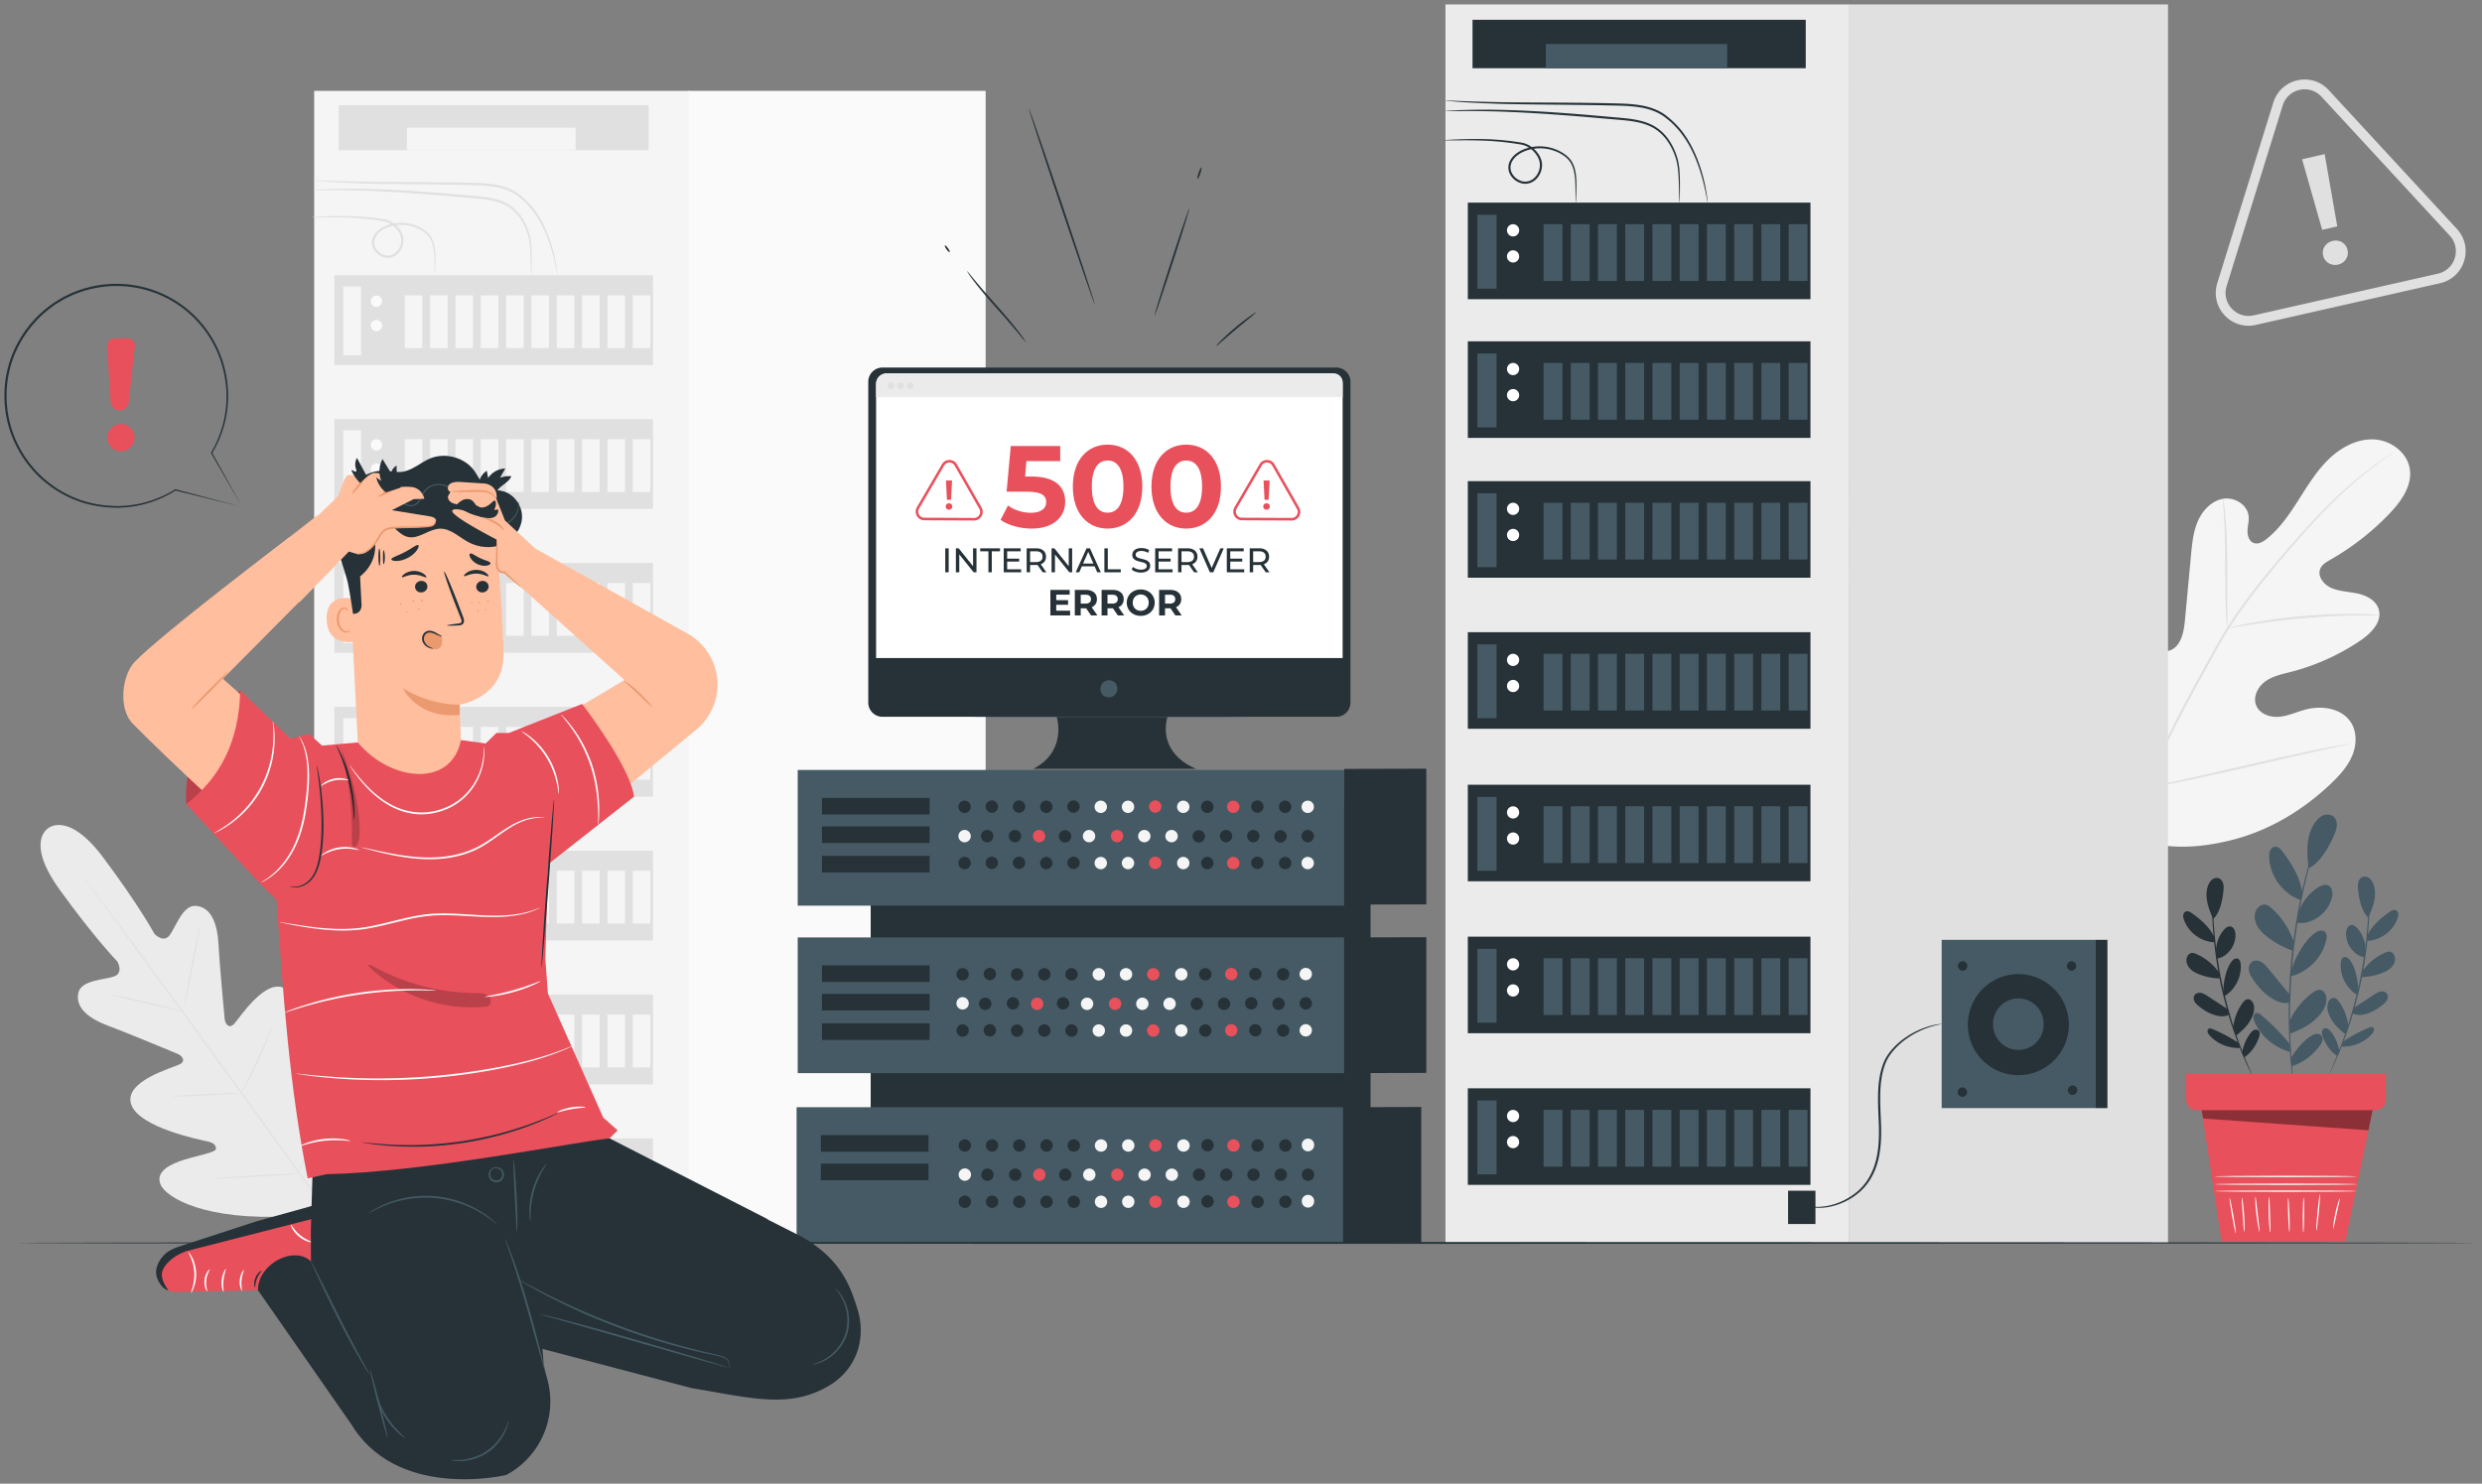 <svg xmlns="http://www.w3.org/2000/svg" width="281" height="168" fill="none"><rect width="100%" height="100%" fill="#808080" stroke="none"/><path fill="#F5F5F5" d="M240.144 94.283c-6.321-5.43-6.984-14.405-5.926-22.307.177-1.319.171-2.729.915-3.827.745-1.098 2.291-1.745 3.419-1.07.936.56 1.25 1.747 1.705 2.747a7.787 7.787 0 0 0 2.805 3.274c.798.522 1.813.893 2.69.517 1.203-.516 1.495-2.08 1.618-3.397l.687-7.364c.123-1.317.253-2.662.786-3.87.533-1.208 1.553-2.279 2.838-2.505 1.286-.226 2.761.65 2.897 1.966.056.547-.108 1.093-.126 1.643-.018.55.176 1.18.679 1.384.51.207 1.073-.114 1.505-.46 1.489-1.194 2.581-2.814 3.611-4.43 1.03-1.617 2.039-3.277 3.415-4.604s3.194-2.305 5.087-2.224c1.894.081 3.784 1.445 4.076 3.343.292 1.903-.977 3.678-2.303 5.063a29.51 29.51 0 0 1-6.692 5.221c-.444.253-.924.527-1.131.998-.373.85.37 1.804 1.207 2.179.947.424 2.021.428 3.034.652 1.014.223 2.079.787 2.37 1.795.405 1.4-.859 2.697-2.057 3.51a25.264 25.264 0 0 1-7.87 3.558c-1.002.258-2.051.467-2.899 1.07-.848.602-1.436 1.738-1.057 2.712.379.975 1.559 1.393 2.591 1.305 1.031-.086 1.993-.547 2.995-.815 1.875-.502 4.196-.145 5.198 1.534.658 1.104.583 2.542.076 3.728-.507 1.187-1.392 2.164-2.318 3.055-3.235 3.112-7.215 5.48-11.552 6.517s-8.26 1.043-12.273-.898Z"/><path fill="#E0E0E0" d="M242.683 89.516c1.564-3.885 3.632-8.001 5.942-12.232l1.722-3.126c.567-1.025 1.13-2.041 1.742-3.001 1.215-1.925 2.53-3.684 3.831-5.314 1.3-1.632 2.593-3.133 3.813-4.527 1.223-1.392 2.387-2.668 3.498-3.786a46.967 46.967 0 0 1 7.72-6.336.95.95 0 0 1 .154-.091.964.964 0 0 1-.14.112l-.426.31c-.374.27-.927.67-1.624 1.202a49.671 49.671 0 0 0-5.563 4.926c-1.1 1.122-2.254 2.402-3.468 3.798a133.107 133.107 0 0 0-3.791 4.533c-1.292 1.63-2.598 3.386-3.804 5.302-.607.956-1.163 1.964-1.732 2.991a5262.5 5262.5 0 0 1-1.72 3.126c-2.308 4.227-4.376 8.33-5.947 12.199"/><path fill="#E0E0E0" d="M252.159 71.155c-.017 0-.042-.204-.073-.575-.033-.37-.063-.908-.09-1.573-.055-1.33-.069-3.167-.077-5.194-.007-2.027-.047-3.86-.123-5.185a70.616 70.616 0 0 0-.099-1.568c-.026-.37-.033-.577-.016-.579.017-.002.055.2.11.568.058.368.118.904.176 1.566.12 1.326.187 3.166.195 5.196l.006 5.192.012 1.573c.002.371-.004.578-.021.579Z"/><path fill="#E0E0E0" d="M269.378 69.68c-.001.016-.244.02-.682.013-.437-.005-1.071-.015-1.853-.002a80.67 80.67 0 0 0-6.106.313 88.284 88.284 0 0 0-6.073.746c-.774.12-1.398.233-1.83.308-.432.078-.672.113-.676.097-.003-.017.231-.084.657-.19a32.269 32.269 0 0 1 1.821-.387c1.543-.295 3.693-.606 6.08-.82 2.387-.207 4.558-.274 6.128-.242.785.01 1.419.047 1.857.081.437.037.678.065.677.082ZM242.922 89.226c-.008.002-.041-.073-.096-.218l-.228-.641a71.685 71.685 0 0 1-.768-2.383c-.623-2.02-1.395-4.837-2.205-7.958-.811-3.122-1.556-5.943-2.135-7.973l-.693-2.403a836.3 836.3 0 0 1-.185-.655c-.039-.15-.057-.23-.048-.234.008-.002.04.073.095.219l.228.64c.196.558.457 1.372.768 2.383.623 2.02 1.395 4.837 2.205 7.96.81 3.12 1.555 5.941 2.135 7.972l.693 2.402.185.655c.04.15.057.231.049.234Z"/><path fill="#E0E0E0" d="M266.108 84.22c.001.009-.079.033-.232.07l-.675.154-2.483.54c-2.097.457-4.985 1.12-8.177 1.859-3.191.739-6.089 1.377-8.196 1.79a90.01 90.01 0 0 1-2.5.463l-.683.11c-.156.021-.239.029-.241.02-.001-.008.079-.032.232-.07l.675-.154 2.483-.54c2.097-.456 4.985-1.12 8.177-1.86 3.192-.737 6.089-1.375 8.196-1.789a88.526 88.526 0 0 1 2.5-.463l.683-.11c.156-.02.239-.028.241-.02ZM255.381 36.793a3.672 3.672 0 0 1-3.533-1.105 3.682 3.682 0 0 1-.818-3.623l6.345-20.446a3.673 3.673 0 0 1 2.725-2.522l.012-.002a3.671 3.671 0 0 1 3.533 1.105l14.514 15.724c.91.986 1.217 2.34.818 3.623a3.676 3.676 0 0 1-2.725 2.521l-20.86 4.723-.011.002Zm4.971-26.615-.008.001a2.578 2.578 0 0 0-1.911 1.769l-6.345 20.446c-.279.9-.064 1.85.574 2.541.637.69 1.563.98 2.478.775l.008-.001 20.859-4.722a2.58 2.58 0 0 0 1.912-1.769c.279-.9.064-1.85-.575-2.541L262.83 10.953a2.574 2.574 0 0 0-2.478-.775Z"/><path fill="#E0E0E0" d="M263.011 28.931c-.171-.742.281-1.465 1.092-1.652.793-.183 1.498.273 1.669 1.016a1.367 1.367 0 0 1-1.053 1.662c-.811.187-1.537-.283-1.708-1.026Zm-2.379-10.895 2.554-.589 1.429 8.186-1.709.394-2.274-7.99Z"/><path fill="#EBEBEB" d="M5.444 93.798s-2.63 1.483 1.327 6.968c3.958 5.485 6.517 8.108 6.517 8.108s.753 1.299-.377 1.694c-1.129.396-3.753.384-4.05 1.889-.308 1.561.979 2.788 3.341 3.673 2.363.885 7.468 3.015 7.929 3.21.452.19.966.77.24 1.162-.726.393-6.392 1.888-5.522 4.537.87 2.649 7.856 4.033 8.616 4.198.761.166.98.444.983.848.003.404-1.95.727-3.543 1.218-1.594.491-3.356 1.34-2.727 2.827.63 1.486 5.05 4.128 14.707 3.585l4.458-.545 1.833-4.126c3.386-9.07 2.179-14.081.948-15.124-1.23-1.044-2.564.389-3.506 1.767-.942 1.378-1.83 3.147-2.214 3.025-.384-.122-.584-.414-.516-1.191.067-.776.822-7.866-1.446-9.484-2.268-1.618-5.377 3.354-5.967 3.932-.59.577-.99-.086-1.038-.575-.049-.499-.564-6.011-.707-8.533-.143-2.521-.93-4.116-2.51-4.285-1.524-.163-2.292 2.349-3.005 3.311-.712.963-1.728-.143-1.728-.143s-1.741-3.225-5.798-8.638-6.297-3.275-6.297-3.275"/><path fill="#E0E0E0" d="M37.735 138.18c-2.963-3.987-8.112-11.162-12.564-17.298a3305.91 3305.91 0 0 0-11.43-15.687l-3.49-4.735-.948-1.288-.244-.337c-.054-.077-.079-.118-.079-.118s.033.035.09.109l.256.329c.225.295.55.724.969 1.272.84 1.106 2.045 2.715 3.526 4.709 2.964 3.987 7.012 9.529 11.463 15.663 4.452 6.137 9.588 13.32 12.531 17.321"/><path fill="#E0E0E0" d="M12.531 112.621c.002-.009.117.005.323.038.206.033.503.089.87.162.731.147 1.736.375 2.841.648l2.827.707.857.209c.203.048.314.08.313.089-.002.01-.117-.004-.324-.036a19.197 19.197 0 0 1-.868-.166 96.322 96.322 0 0 1-2.838-.668l-2.83-.687c-.34-.081-.627-.15-.859-.204-.203-.05-.314-.083-.312-.092ZM20.82 114.144c-.038-.008.342-2.104.848-4.681.506-2.579.946-4.662.984-4.655.038.007-.342 2.103-.848 4.682-.505 2.577-.946 4.661-.984 4.654ZM27.232 123.874c-.009-.004.041-.112.137-.302l.415-.801c.348-.677.826-1.614 1.315-2.667a70.562 70.562 0 0 0 1.195-2.724l.347-.832c.083-.196.133-.304.142-.3.01.003-.024.117-.091.319a22.4 22.4 0 0 1-.306.85 41.321 41.321 0 0 1-2.515 5.401c-.188.332-.342.599-.455.781-.11.182-.175.28-.184.275ZM19.431 124.149c0-.009.108-.024.304-.041l.831-.062a178.946 178.946 0 0 1 5.491-.265l.834-.018c.196-.001.305.003.306.013 0 .009-.108.024-.304.042l-.831.062c-.702.047-1.673.101-2.745.152-1.072.052-2.043.091-2.746.112l-.834.018c-.196.001-.305-.003-.306-.013ZM24.002 133.46c0-.01.138-.027.39-.05l1.064-.083c.9-.065 2.142-.144 3.516-.224 1.373-.079 2.617-.143 3.518-.183l1.068-.039c.252-.006.392-.005.392.005s-.138.027-.389.05l-1.065.083c-.9.065-2.142.144-3.516.223-1.373.08-2.617.143-3.518.183l-1.067.039c-.253.006-.393.005-.393-.004ZM33.708 132.832c-.009-.004.05-.142.164-.387l.489-1.035c.411-.874.975-2.084 1.56-3.437a114.947 114.947 0 0 0 1.44-3.49l.42-1.064c.101-.251.161-.388.17-.385.01.004-.033.147-.118.404-.085.257-.213.627-.38 1.081a66.09 66.09 0 0 1-1.404 3.509 65.907 65.907 0 0 1-1.599 3.425c-.219.431-.399.779-.529 1.016-.129.238-.205.368-.213.363Z"/><path fill="#F5F5F5" d="M78.105 10.29H35.568V140.74h42.537V10.291Z"/><path fill="#FAFAFA" d="M111.591 10.29H77.973V140.74h33.618V10.291Z"/><path fill="#E0E0E0" d="M73.935 31.168H37.852v10.17h36.083v-10.17Z"/><path fill="#F5F5F5" d="M40.88 32.447h-2.022v7.783h2.021v-7.783Z"/><path fill="#FAFAFA" d="M43.26 34.084a.643.643 0 1 1-1.285 0 .643.643 0 0 1 1.285 0ZM43.26 36.834a.643.643 0 1 1-1.285 0 .643.643 0 0 1 1.285 0Z"/><path fill="#F5F5F5" d="M47.812 33.44h-1.986v5.98h1.986v-5.98ZM50.68 33.44h-1.986v5.98h1.986v-5.98ZM53.548 33.44h-1.986v5.98h1.986v-5.98ZM56.416 33.44h-1.985v5.98h1.985v-5.98ZM59.284 33.44h-1.986v5.98h1.986v-5.98ZM62.151 33.44h-1.985v5.98h1.985v-5.98ZM65.02 33.44h-1.986v5.98h1.986v-5.98ZM67.888 33.44h-1.986v5.98h1.986v-5.98ZM70.756 33.44H68.77v5.98h1.986v-5.98ZM73.624 33.44H71.64v5.98h1.985v-5.98Z"/><path fill="#E0E0E0" d="M73.935 47.458H37.852v10.17h36.083v-10.17Z"/><path fill="#F5F5F5" d="M40.88 48.736h-2.022v7.784h2.021v-7.784Z"/><path fill="#FAFAFA" d="M43.26 50.373a.642.642 0 1 1-1.285 0 .642.642 0 0 1 1.285 0ZM42.617 53.767a.642.642 0 1 0 0-1.285.642.642 0 0 0 0 1.285Z"/><path fill="#F5F5F5" d="M47.812 49.73h-1.986v5.98h1.986v-5.98ZM50.68 49.73h-1.986v5.98h1.986v-5.98ZM53.548 49.73h-1.986v5.98h1.986v-5.98ZM56.416 49.73h-1.985v5.98h1.985v-5.98ZM59.284 49.73h-1.986v5.98h1.986v-5.98ZM62.151 49.73h-1.985v5.98h1.985v-5.98ZM65.02 49.73h-1.986v5.98h1.986v-5.98ZM67.888 49.73h-1.986v5.98h1.986v-5.98ZM70.756 49.73H68.77v5.98h1.986v-5.98ZM73.624 49.73H71.64v5.98h1.985v-5.98Z"/><path fill="#E0E0E0" d="M73.935 63.747H37.852v10.17h36.083v-10.17Z"/><path fill="#F5F5F5" d="M40.88 65.025h-2.022v7.784h2.021v-7.784Z"/><path fill="#FAFAFA" d="M43.26 66.662a.643.643 0 1 1-1.285 0 .643.643 0 0 1 1.285 0ZM42.617 70.056a.642.642 0 1 0 0-1.285.642.642 0 0 0 0 1.285Z"/><path fill="#F5F5F5" d="M47.812 66.02h-1.986v5.978h1.986V66.02ZM50.68 66.02h-1.986v5.978h1.986V66.02ZM53.548 66.02h-1.986v5.978h1.986V66.02ZM56.416 66.02h-1.985v5.978h1.985V66.02ZM59.284 66.02h-1.986v5.978h1.986V66.02ZM62.151 66.02h-1.985v5.978h1.985V66.02ZM65.02 66.02h-1.986v5.978h1.986V66.02ZM67.888 66.02h-1.986v5.978h1.986V66.02ZM70.756 66.02H68.77v5.978h1.986V66.02ZM73.624 66.02H71.64v5.978h1.985V66.02Z"/><path fill="#E0E0E0" d="M73.935 80.036H37.852v10.17h36.083v-10.17Z"/><path fill="#F5F5F5" d="M40.88 81.315h-2.022v7.783h2.021v-7.783Z"/><path fill="#FAFAFA" d="M43.26 82.952a.642.642 0 1 1-1.285 0 .642.642 0 0 1 1.285 0ZM43.26 85.702a.642.642 0 1 1-1.285.001.642.642 0 0 1 1.285 0Z"/><path fill="#F5F5F5" d="M47.812 82.31h-1.986v5.978h1.986v-5.979ZM50.68 82.31h-1.986v5.978h1.986v-5.979ZM53.548 82.31h-1.986v5.978h1.986v-5.979ZM56.416 82.31h-1.985v5.978h1.985v-5.979ZM59.284 82.31h-1.986v5.978h1.986v-5.979ZM62.151 82.31h-1.985v5.978h1.985v-5.979ZM65.02 82.31h-1.986v5.978h1.986v-5.979ZM67.888 82.31h-1.986v5.978h1.986v-5.979ZM70.756 82.31H68.77v5.978h1.986v-5.979ZM73.624 82.31H71.64v5.978h1.985v-5.979Z"/><path fill="#E0E0E0" d="M73.935 96.326H37.852v10.17h36.083v-10.17Z"/><path fill="#F5F5F5" d="M40.88 97.605h-2.022v7.783h2.021v-7.784Z"/><path fill="#FAFAFA" d="M43.26 99.241a.643.643 0 1 1-1.285 0 .643.643 0 0 1 1.285 0ZM42.617 102.635a.643.643 0 1 0 0-1.285.643.643 0 0 0 0 1.285Z"/><path fill="#F5F5F5" d="M47.812 98.599h-1.986v5.979h1.986v-5.98ZM50.68 98.599h-1.986v5.979h1.986v-5.98ZM53.548 98.599h-1.986v5.979h1.986v-5.98ZM56.416 98.599h-1.985v5.979h1.985v-5.98ZM59.284 98.599h-1.986v5.979h1.986v-5.98ZM62.151 98.599h-1.985v5.979h1.985v-5.98ZM65.02 98.599h-1.986v5.979h1.986v-5.98ZM67.888 98.599h-1.986v5.979h1.986v-5.98ZM70.756 98.599H68.77v5.979h1.986v-5.98ZM73.624 98.599H71.64v5.979h1.985v-5.98Z"/><path fill="#E0E0E0" d="M73.935 112.615H37.852v10.17h36.083v-10.17Z"/><path fill="#F5F5F5" d="M40.88 113.894h-2.022v7.783h2.021v-7.783Z"/><path fill="#FAFAFA" d="M43.26 115.53a.643.643 0 1 1-1.286 0 .643.643 0 0 1 1.286 0ZM43.26 118.281a.643.643 0 1 1-1.286 0 .643.643 0 0 1 1.286 0Z"/><path fill="#F5F5F5" d="M47.812 114.888h-1.986v5.979h1.986v-5.979ZM50.68 114.888h-1.986v5.979h1.986v-5.979ZM53.548 114.888h-1.986v5.979h1.986v-5.979ZM56.416 114.888h-1.985v5.979h1.985v-5.979ZM59.284 114.888h-1.986v5.979h1.986v-5.979ZM62.151 114.888h-1.985v5.979h1.985v-5.979ZM65.02 114.888h-1.986v5.979h1.986v-5.979ZM67.888 114.888h-1.986v5.979h1.986v-5.979ZM70.756 114.888H68.77v5.979h1.986v-5.979ZM73.624 114.888H71.64v5.979h1.985v-5.979Z"/><path fill="#E0E0E0" d="M73.935 128.904H37.852v10.17h36.083v-10.17Z"/><path fill="#F5F5F5" d="M40.88 130.183h-2.022v7.783h2.021v-7.783Z"/><path fill="#FAFAFA" d="M43.26 131.82a.643.643 0 1 1-1.286 0 .643.643 0 0 1 1.286 0ZM42.617 135.213a.642.642 0 1 0 0-1.283.642.642 0 0 0 0 1.283Z"/><path fill="#F5F5F5" d="M47.812 131.177h-1.986v5.979h1.986v-5.979ZM50.68 131.177h-1.986v5.979h1.986v-5.979ZM53.548 131.177h-1.986v5.979h1.986v-5.979ZM56.416 131.177h-1.985v5.979h1.985v-5.979ZM59.284 131.177h-1.986v5.979h1.986v-5.979ZM62.151 131.177h-1.985v5.979h1.985v-5.979ZM65.02 131.177h-1.986v5.979h1.986v-5.979ZM67.888 131.177h-1.986v5.979h1.986v-5.979ZM70.756 131.177H68.77v5.979h1.986v-5.979ZM73.624 131.177H71.64v5.979h1.985v-5.979Z"/><path fill="#E0E0E0" d="M60.166 31.168c-.008 0-.023-.107-.04-.313a20.715 20.715 0 0 1-.038-.904c-.011-.392-.019-.872-.046-1.427-.034-.552-.071-1.189-.25-1.853a6.639 6.639 0 0 0-.963-2.03 4.49 4.49 0 0 0-1.972-1.587c-.84-.349-1.803-.479-2.801-.568l-3.107-.27c-4.26-.37-8.121-.608-10.92-.661-1.4-.032-2.533-.024-3.316-.022l-.902.008c-.206-.001-.315-.006-.315-.015 0-.01.107-.022.313-.038l.901-.056c.784-.034 1.918-.07 3.321-.062 2.806.006 6.678.215 10.94.585l3.109.275c1.003.094 1.993.23 2.87.601a4.688 4.688 0 0 1 2.056 1.684c.482.691.78 1.422.966 2.107.173.696.196 1.338.216 1.896.014.559.006 1.04.002 1.432l-.01.902c-.002.207-.004.316-.014.316Z"/><path fill="#E0E0E0" d="M49.22 31.168c-.009 0-.017-.102-.024-.297l-.012-.85c-.004-.368-.004-.82-.045-1.338-.05-.513-.13-1.113-.444-1.67-.314-.555-.929-.968-1.626-1.25a4.471 4.471 0 0 0-2.37-.24 3.997 3.997 0 0 0-1.223.416c-.381.212-.74.507-.947.897-.218.387-.224.866.004 1.262.22.393.621.703 1.072.806.45.111.926-.047 1.252-.363.33-.312.532-.755.564-1.196.043-.446-.12-.867-.375-1.225a2.682 2.682 0 0 0-.95-.84c-.363-.205-.776-.238-1.188-.307a30.344 30.344 0 0 0-3.328-.322c-1.313-.053-2.38-.034-3.117-.035a652.46 652.46 0 0 0-.85-.004c-.194-.004-.295-.01-.296-.02 0-.008.102-.02.296-.033l.848-.045c.736-.03 1.803-.077 3.125-.048a28.282 28.282 0 0 1 3.356.279c.206.033.41.058.626.098.22.042.435.119.638.222.407.208.768.522 1.043.91.277.379.476.879.426 1.39a2.112 2.112 0 0 1-.64 1.365c-.373.367-.953.562-1.49.429a1.942 1.942 0 0 1-1.24-.936 1.538 1.538 0 0 1-.002-1.508c.244-.452.641-.77 1.053-.996a4.21 4.21 0 0 1 1.302-.434 4.663 4.663 0 0 1 2.49.276c.724.302 1.372.747 1.707 1.36.326.607.392 1.228.43 1.751.027.529.012.981 0 1.35l-.037.85c-.01.194-.019.296-.028.296ZM63.111 31.168c-.008 0-.034-.115-.075-.337-.04-.221-.103-.547-.193-.964-.184-.833-.472-2.042-1.067-3.443-.59-1.39-1.528-3.006-3.139-4.212-.784-.614-1.795-.95-2.872-1.094-1.076-.156-2.216-.149-3.382-.182-4.662-.088-8.889-.071-11.947-.193a99.356 99.356 0 0 1-3.618-.19l-.981-.085c-.225-.022-.342-.038-.34-.047 0-.01.118-.01.343-.005l.984.035c.854.031 2.09.076 3.617.107 3.056.075 7.279.029 11.948.117 1.164.033 2.31.027 3.413.19 1.096.149 2.166.508 2.98 1.154.807.632 1.484 1.348 1.988 2.107.51.753.884 1.515 1.176 2.227.58 1.428.842 2.652.996 3.494.075.422.121.752.145.977.025.224.033.342.024.344ZM73.438 11.913h-35.09v5.099h35.09v-5.1Z"/><path fill="#F5F5F5" d="M65.17 14.462H46.065v2.55H65.17v-2.55Z"/><path fill="#263238" d="M155.168 91.331H98.577v40.105h56.591V91.331Z"/><path fill="#455A64" d="M152.179 87.185H90.313v15.366h61.866V87.185Z"/><path fill="#263238" d="M109.905 91.331a.7.7 0 1 1-1.399 0 .7.7 0 0 1 1.399 0ZM112.988 91.331a.698.698 0 1 1-1.397.002.698.698 0 0 1 1.397-.002ZM116.072 91.331a.698.698 0 1 1-1.397.002.698.698 0 0 1 1.397-.002ZM119.156 91.331a.7.7 0 1 1-1.399 0 .7.7 0 0 1 1.399 0ZM143.051 91.331a.698.698 0 1 1-1.397.002.698.698 0 0 1 1.397-.002ZM146.196 91.331a.7.7 0 1 1-1.399 0 .7.7 0 0 1 1.399 0ZM122.239 91.331a.698.698 0 1 1-1.397.002.698.698 0 0 1 1.397-.002ZM137.383 91.331a.7.7 0 1 1-1.399 0 .7.7 0 0 1 1.399 0Z"/><path fill="#F5F5F5" d="M125.323 91.331a.7.7 0 1 1-1.399 0 .7.7 0 0 1 1.399 0ZM128.407 91.331a.7.7 0 1 1-1.399 0 .7.7 0 0 1 1.399 0ZM134.663 91.331a.7.7 0 1 1-1.399 0 .7.7 0 0 1 1.399 0ZM148.754 91.331a.7.7 0 1 1-1.399 0 .7.7 0 0 1 1.399 0Z"/><path fill="#E8505B" d="M131.49 91.331a.698.698 0 1 1-1.397.002.698.698 0 0 1 1.397-.002ZM140.32 91.331a.7.7 0 1 1-1.399 0 .7.7 0 0 1 1.399 0Z"/><path fill="#263238" d="M147.357 94.703a.7.7 0 1 1 1.399 0 .7.7 0 0 1-1.399 0ZM144.972 95.403a.7.7 0 1 0 0-1.4.7.7 0 0 0 0 1.4ZM141.189 94.703a.7.7 0 1 1 1.399 0 .7.7 0 0 1-1.399 0ZM138.106 94.703a.7.7 0 1 1 1.399 0 .7.7 0 0 1-1.399 0ZM114.21 94.703a.7.7 0 1 1 1.399 0 .7.7 0 0 1-1.399 0ZM111.066 94.703a.7.7 0 1 1 1.399 0 .7.7 0 0 1-1.399 0ZM135.721 95.403a.7.7 0 1 0 0-1.4.7.7 0 0 0 0 1.4ZM120.578 95.403a.7.7 0 1 0 0-1.4.7.7 0 0 0 0 1.4Z"/><path fill="#F5F5F5" d="M131.939 94.703a.7.7 0 1 1 1.399 0 .7.7 0 0 1-1.399 0ZM128.855 94.703a.7.7 0 1 1 1.399 0 .7.7 0 0 1-1.399 0ZM122.599 94.703a.7.7 0 1 1 1.399 0 .7.7 0 0 1-1.399 0ZM108.508 94.703a.7.7 0 1 1 1.399 0 .7.7 0 0 1-1.399 0Z"/><path fill="#E8505B" d="M125.771 94.703a.7.7 0 1 1 1.399 0 .7.7 0 0 1-1.399 0ZM116.942 94.703a.7.7 0 1 1 1.399 0 .7.7 0 0 1-1.399 0Z"/><path fill="#263238" d="M109.905 97.702a.7.7 0 1 1-1.399 0 .7.7 0 0 1 1.399 0ZM112.988 97.702a.698.698 0 1 1-1.397.002.698.698 0 0 1 1.397-.002ZM116.072 97.702a.698.698 0 1 1-1.397.002.698.698 0 0 1 1.397-.002ZM119.156 97.702a.7.7 0 1 1-1.399 0 .7.7 0 0 1 1.399 0ZM143.051 97.702a.698.698 0 1 1-1.397.002.698.698 0 0 1 1.397-.002ZM146.196 97.702a.7.7 0 1 1-1.399 0 .7.7 0 0 1 1.399 0ZM122.239 97.702a.698.698 0 1 1-1.397.002.698.698 0 0 1 1.397-.002ZM137.383 97.702a.7.7 0 1 1-1.399 0 .7.7 0 0 1 1.399 0Z"/><path fill="#F5F5F5" d="M125.323 97.702a.7.7 0 1 1-1.399 0 .7.7 0 0 1 1.399 0ZM128.407 97.702a.7.7 0 1 1-1.399 0 .7.7 0 0 1 1.399 0ZM134.663 97.702a.7.7 0 1 1-1.399 0 .7.7 0 0 1 1.399 0ZM148.754 97.702a.7.7 0 1 1-1.399 0 .7.7 0 0 1 1.399 0Z"/><path fill="#E8505B" d="M131.49 97.702a.698.698 0 1 1-1.397.002.698.698 0 0 1 1.397-.002ZM140.32 97.702a.7.7 0 1 1-1.399 0 .7.7 0 0 1 1.399 0Z"/><path fill="#263238" d="M105.241 90.35h-12.18v1.876h12.18V90.35ZM105.241 93.578h-12.18v1.876h12.18v-1.876ZM105.241 96.916h-12.18v1.877h12.18v-1.877Z"/><path fill="#455A64" d="M152.179 106.148H90.313v15.366h61.866v-15.366Z"/><path fill="#263238" d="M105.241 109.312h-12.18v1.877h12.18v-1.877ZM105.241 112.541h-12.18v1.876h12.18v-1.876ZM105.241 115.879h-12.18v1.876h12.18v-1.876ZM109.681 110.293a.7.7 0 1 1-1.399.001.7.7 0 0 1 1.399-.001ZM112.764 110.293a.698.698 0 1 1-1.397.003.698.698 0 0 1 1.397-.003ZM115.848 110.293a.7.7 0 1 1-1.398.002.7.7 0 0 1 1.398-.002ZM118.932 110.293a.7.7 0 1 1-1.399.001.7.7 0 0 1 1.399-.001ZM142.827 110.293a.698.698 0 1 1-1.397.003.698.698 0 0 1 1.397-.003ZM145.972 110.293a.7.7 0 1 1-1.399.001.7.7 0 0 1 1.399-.001ZM122.016 110.293a.7.7 0 1 1-1.399.001.7.7 0 0 1 1.399-.001ZM137.159 110.293a.7.7 0 1 1-1.399.001.7.7 0 0 1 1.399-.001Z"/><path fill="#F5F5F5" d="M125.099 110.293a.7.7 0 1 1-1.399.001.7.7 0 0 1 1.399-.001ZM128.183 110.293a.7.7 0 1 1-1.399.001.7.7 0 0 1 1.399-.001ZM134.439 110.293a.7.7 0 1 1-1.399.001.7.7 0 0 1 1.399-.001ZM148.53 110.293a.698.698 0 1 1-1.397.003.698.698 0 0 1 1.397-.003Z"/><path fill="#E8505B" d="M131.266 110.293a.7.7 0 1 1-1.399.001.7.7 0 0 1 1.399-.001ZM140.095 110.293a.698.698 0 1 1-1.397.003.698.698 0 0 1 1.397-.003Z"/><path fill="#263238" d="M147.133 113.665a.7.7 0 1 1 1.396-.002.7.7 0 0 1-1.396.002ZM144.049 113.665a.7.7 0 1 1 1.4 0 .7.7 0 0 1-1.4 0ZM140.966 113.665a.7.7 0 1 1 1.396-.002.7.7 0 0 1-1.396.002ZM137.882 113.665a.7.7 0 1 1 1.4 0 .7.7 0 0 1-1.4 0ZM113.987 113.665a.7.7 0 1 1 1.396-.002.7.7 0 0 1-1.396.002ZM110.842 113.665a.7.7 0 1 1 1.4 0 .7.7 0 0 1-1.4 0ZM134.798 113.665a.7.7 0 1 1 1.4 0 .7.7 0 0 1-1.4 0ZM119.655 113.665a.7.7 0 1 1 1.396-.002.7.7 0 0 1-1.396.002Z"/><path fill="#F5F5F5" d="M131.715 113.665a.7.7 0 1 1 1.4 0 .7.7 0 0 1-1.4 0ZM128.631 113.665a.7.7 0 1 1 1.4 0 .7.7 0 0 1-1.4 0ZM122.375 113.665a.7.7 0 1 1 1.4 0 .7.7 0 0 1-1.4 0ZM108.284 113.665a.7.7 0 1 1 1.396-.002.7.7 0 0 1-1.396.002Z"/><path fill="#E8505B" d="M125.548 113.665a.7.7 0 1 1 1.4 0 .7.7 0 0 1-1.4 0ZM116.718 113.665a.7.7 0 1 1 1.4 0 .7.7 0 0 1-1.4 0Z"/><path fill="#263238" d="M109.681 116.664a.7.7 0 1 1-1.399.001.7.7 0 0 1 1.399-.001ZM112.764 116.664a.698.698 0 1 1-1.397.003.698.698 0 0 1 1.397-.003ZM115.848 116.664a.7.7 0 1 1-1.398.002.7.7 0 0 1 1.398-.002ZM118.932 116.664a.7.7 0 1 1-1.399.001.7.7 0 0 1 1.399-.001ZM142.827 116.664a.698.698 0 1 1-1.397.003.698.698 0 0 1 1.397-.003ZM145.972 116.664a.7.7 0 1 1-1.399.001.7.7 0 0 1 1.399-.001ZM122.016 116.664a.7.7 0 1 1-1.399.001.7.7 0 0 1 1.399-.001ZM137.159 116.664a.7.7 0 1 1-1.399.001.7.7 0 0 1 1.399-.001Z"/><path fill="#F5F5F5" d="M125.099 116.664a.7.7 0 1 1-1.399.001.7.7 0 0 1 1.399-.001ZM128.183 116.664a.7.7 0 1 1-1.399.001.7.7 0 0 1 1.399-.001ZM134.439 116.664a.7.7 0 1 1-1.399.001.7.7 0 0 1 1.399-.001ZM148.53 116.664a.698.698 0 1 1-1.397.003.698.698 0 0 1 1.397-.003Z"/><path fill="#E8505B" d="M131.266 116.664a.7.7 0 1 1-1.399.001.7.7 0 0 1 1.399-.001ZM140.095 116.664a.698.698 0 1 1-1.397.003.698.698 0 0 1 1.397-.003Z"/><path fill="#263238" d="m161.48 102.407-9.301.025V87.065l9.301-.025v15.367ZM161.48 121.489l-9.301.025v-15.366l9.301-.025v15.366ZM160.907 140.714l-9.301.025v-15.366l9.301-.025v15.366Z"/><path fill="#455A64" d="M152.054 125.373H90.188v15.366h61.866v-15.366Z"/><path fill="#263238" d="M105.116 128.539H92.935v1.876h12.181v-1.876ZM105.116 131.766H92.935v1.876h12.181v-1.876ZM109.933 129.672a.7.7 0 1 1-1.398 0 .7.7 0 0 1 1.398 0ZM113.017 129.672a.7.7 0 1 1-1.398 0 .7.7 0 0 1 1.398 0ZM116.101 129.672a.7.7 0 1 1-1.398 0 .7.7 0 0 1 1.398 0ZM119.184 129.672a.7.7 0 1 1-1.398 0 .7.7 0 0 1 1.398 0ZM143.079 129.672a.7.7 0 1 1-1.398 0 .7.7 0 0 1 1.398 0ZM146.224 129.672a.7.7 0 1 1-1.398 0 .7.7 0 0 1 1.398 0ZM122.268 129.672a.7.7 0 1 1-1.398 0 .7.7 0 0 1 1.398 0ZM137.411 129.672a.699.699 0 1 1-1.398 0 .699.699 0 0 1 1.398 0Z"/><path fill="#F5F5F5" d="M125.351 129.672a.7.7 0 1 1-1.398 0 .7.7 0 0 1 1.398 0ZM128.435 129.672a.7.7 0 1 1-1.398 0 .7.7 0 0 1 1.398 0ZM134.691 129.672a.7.7 0 1 1-1.398 0 .7.7 0 0 1 1.398 0ZM148.782 129.672a.698.698 0 1 1-1.397 0 .7.7 0 1 1 1.397 0Z"/><path fill="#E8505B" d="M131.518 129.672a.7.7 0 1 1-1.398 0 .7.7 0 0 1 1.398 0ZM140.348 129.672a.7.7 0 1 1-1.398 0 .7.7 0 0 1 1.398 0Z"/><path fill="#263238" d="M147.385 133.044a.7.7 0 1 1 1.399-.001.7.7 0 0 1-1.399.001ZM144.301 133.044a.7.7 0 1 1 1.399-.001.7.7 0 0 1-1.399.001ZM141.218 133.044a.7.7 0 1 1 1.399-.001.7.7 0 0 1-1.399.001ZM138.134 133.044a.7.7 0 1 1 1.399-.001.7.7 0 0 1-1.399.001ZM114.239 133.044a.7.7 0 1 1 1.399-.001.7.7 0 0 1-1.399.001ZM111.094 133.044a.7.7 0 1 1 1.399-.001.7.7 0 0 1-1.399.001ZM135.05 133.044a.7.7 0 1 1 1.399-.001.7.7 0 0 1-1.399.001ZM119.907 133.044a.7.7 0 1 1 1.399-.001.7.7 0 0 1-1.399.001Z"/><path fill="#F5F5F5" d="M131.967 133.044a.7.7 0 1 1 1.399-.001.7.7 0 0 1-1.399.001ZM128.883 133.044a.7.7 0 1 1 1.399-.001.7.7 0 0 1-1.399.001ZM122.627 133.044a.7.7 0 1 1 1.399-.001.7.7 0 0 1-1.399.001ZM108.536 133.044a.7.7 0 1 1 1.398-.002.7.7 0 0 1-1.398.002Z"/><path fill="#E8505B" d="M125.799 133.044a.7.7 0 1 1 1.399-.001.7.7 0 0 1-1.399.001ZM116.971 133.044a.7.7 0 1 1 1.399-.001.7.7 0 0 1-1.399.001Z"/><path fill="#263238" d="M109.933 136.043a.7.7 0 1 1-1.398 0 .7.7 0 0 1 1.398 0ZM113.017 136.043a.7.7 0 1 1-1.398 0 .7.7 0 0 1 1.398 0ZM116.101 136.043a.7.7 0 1 1-1.398 0 .7.7 0 0 1 1.398 0ZM119.184 136.043a.7.7 0 1 1-1.398 0 .7.7 0 0 1 1.398 0ZM143.079 136.043a.7.7 0 1 1-1.398 0 .7.7 0 0 1 1.398 0ZM146.224 136.043a.7.7 0 1 1-1.398 0 .7.7 0 0 1 1.398 0ZM122.268 136.043a.7.7 0 1 1-1.398 0 .7.7 0 0 1 1.398 0ZM137.411 136.043a.699.699 0 1 1-1.398 0 .699.699 0 0 1 1.398 0Z"/><path fill="#F5F5F5" d="M125.351 136.043a.7.7 0 1 1-1.398 0 .7.7 0 0 1 1.398 0ZM128.435 136.043a.7.7 0 1 1-1.398 0 .7.7 0 0 1 1.398 0ZM134.691 136.043a.7.7 0 1 1-1.398 0 .7.7 0 0 1 1.398 0ZM148.782 136.043a.698.698 0 1 1-1.397 0 .7.7 0 1 1 1.397 0Z"/><path fill="#E8505B" d="M131.518 136.043a.7.7 0 1 1-1.398 0 .7.7 0 0 1 1.398 0ZM140.348 136.043a.7.7 0 1 1-1.398 0 .7.7 0 0 1 1.398 0Z"/><path fill="#EBEBEB" d="M209.377.5h-45.73v140.24h45.73V.5Z"/><path fill="#E0E0E0" d="M245.454 140.74h-36.077L209.312.5h36.142v140.24Z"/><path fill="#263238" d="M204.971 22.945h-38.792v10.933h38.792V22.945Z"/><path fill="#455A64" d="M169.434 24.32h-2.172v8.367h2.172v-8.368Z"/><path fill="#fff" d="M171.993 26.08a.69.69 0 1 1-1.38 0 .69.69 0 0 1 1.38 0ZM171.993 29.036a.69.69 0 1 1-1.38.001.69.69 0 0 1 1.38-.001Z"/><path fill="#455A64" d="M176.887 25.388h-2.134v6.428h2.134v-6.428ZM179.97 25.388h-2.134v6.428h2.134v-6.428ZM183.053 25.388h-2.134v6.428h2.134v-6.428ZM186.137 25.388h-2.135v6.428h2.135v-6.428ZM189.22 25.388h-2.135v6.428h2.135v-6.428ZM192.303 25.388h-2.134v6.428h2.134v-6.428ZM195.386 25.388h-2.134v6.428h2.134v-6.428ZM198.47 25.388h-2.135v6.428h2.135v-6.428ZM201.553 25.388h-2.135v6.428h2.135v-6.428ZM204.636 25.388h-2.135v6.428h2.135v-6.428Z"/><path fill="#263238" d="M204.971 38.651h-38.792v10.934h38.792V38.65Z"/><path fill="#455A64" d="M169.434 40.026h-2.172v8.367h2.172v-8.367Z"/><path fill="#fff" d="M171.993 41.786a.69.69 0 1 1-1.38.001.69.69 0 0 1 1.38-.001ZM171.993 44.743a.69.69 0 1 1-1.38.001.69.69 0 0 1 1.38-.001Z"/><path fill="#455A64" d="M176.887 41.095h-2.134v6.427h2.134v-6.427ZM179.97 41.095h-2.134v6.427h2.134v-6.427ZM183.053 41.095h-2.134v6.427h2.134v-6.427ZM186.137 41.095h-2.135v6.427h2.135v-6.427ZM189.22 41.095h-2.135v6.427h2.135v-6.427ZM192.303 41.095h-2.134v6.427h2.134v-6.427ZM195.386 41.095h-2.134v6.427h2.134v-6.427ZM198.47 41.095h-2.135v6.427h2.135v-6.427ZM201.553 41.095h-2.135v6.427h2.135v-6.427ZM204.636 41.095h-2.135v6.427h2.135v-6.427Z"/><path fill="#263238" d="M204.971 54.483h-38.792v10.933h38.792V54.483Z"/><path fill="#455A64" d="M169.434 55.858h-2.172v8.367h2.172v-8.367Z"/><path fill="#fff" d="M171.993 57.618a.69.69 0 1 1-1.38.001.69.69 0 0 1 1.38-.001ZM171.993 60.574a.69.69 0 1 1-1.38.002.69.69 0 0 1 1.38-.002Z"/><path fill="#455A64" d="M176.887 56.927h-2.134v6.427h2.134v-6.427ZM179.97 56.927h-2.134v6.427h2.134v-6.427ZM183.053 56.927h-2.134v6.427h2.134v-6.427ZM186.137 56.927h-2.135v6.427h2.135v-6.427ZM189.22 56.927h-2.135v6.427h2.135v-6.427ZM192.303 56.927h-2.134v6.427h2.134v-6.427ZM195.386 56.927h-2.134v6.427h2.134v-6.427ZM198.47 56.927h-2.135v6.427h2.135v-6.427ZM201.553 56.927h-2.135v6.427h2.135v-6.427ZM204.636 56.927h-2.135v6.427h2.135v-6.427Z"/><path fill="#263238" d="M204.971 71.586h-38.792V82.52h38.792V71.587Z"/><path fill="#455A64" d="M169.434 72.96h-2.172v8.369h2.172V72.96Z"/><path fill="#fff" d="M171.993 74.72a.69.69 0 1 1-1.38.002.69.69 0 0 1 1.38-.001ZM171.993 77.677a.69.69 0 1 1-1.38.002.69.69 0 0 1 1.38-.002Z"/><path fill="#455A64" d="M176.887 74.03h-2.134v6.427h2.134V74.03ZM179.97 74.03h-2.134v6.427h2.134V74.03ZM183.053 74.03h-2.134v6.427h2.134V74.03ZM186.137 74.03h-2.135v6.427h2.135V74.03ZM189.22 74.03h-2.135v6.427h2.135V74.03ZM192.303 74.03h-2.134v6.427h2.134V74.03ZM195.386 74.03h-2.134v6.427h2.134V74.03ZM198.47 74.03h-2.135v6.427h2.135V74.03ZM201.553 74.03h-2.135v6.427h2.135V74.03ZM204.636 74.03h-2.135v6.427h2.135V74.03Z"/><path fill="#263238" d="M204.971 88.858h-38.792V99.79h38.792V88.858Z"/><path fill="#455A64" d="M169.434 90.232h-2.172V98.6h2.172v-8.368Z"/><path fill="#fff" d="M171.993 91.992a.69.69 0 1 1-1.38.002.69.69 0 0 1 1.38-.002ZM171.993 94.95a.69.69 0 1 1-1.38 0 .69.69 0 0 1 1.38 0Z"/><path fill="#455A64" d="M176.887 91.301h-2.134v6.428h2.134V91.3ZM179.97 91.301h-2.134v6.428h2.134V91.3ZM183.053 91.301h-2.134v6.428h2.134V91.3ZM186.137 91.301h-2.135v6.428h2.135V91.3ZM189.22 91.301h-2.135v6.428h2.135V91.3ZM192.303 91.301h-2.134v6.428h2.134V91.3ZM195.386 91.301h-2.134v6.428h2.134V91.3ZM198.47 91.301h-2.135v6.428h2.135V91.3ZM201.553 91.301h-2.135v6.428h2.135V91.3ZM204.636 91.301h-2.135v6.428h2.135V91.3Z"/><path fill="#263238" d="M204.971 123.233h-38.792v10.933h38.792v-10.933Z"/><path fill="#455A64" d="M169.434 124.607h-2.172v8.368h2.172v-8.368Z"/><path fill="#fff" d="M171.993 126.367a.69.69 0 1 1-1.38.001.69.69 0 0 1 1.38-.001ZM171.993 129.324a.69.69 0 1 1-1.38.001.69.69 0 0 1 1.38-.001Z"/><path fill="#455A64" d="M176.887 125.676h-2.134v6.428h2.134v-6.428ZM179.97 125.676h-2.134v6.428h2.134v-6.428ZM183.053 125.676h-2.134v6.428h2.134v-6.428ZM186.137 125.676h-2.135v6.428h2.135v-6.428ZM189.22 125.676h-2.135v6.428h2.135v-6.428ZM192.303 125.676h-2.134v6.428h2.134v-6.428ZM195.386 125.676h-2.134v6.428h2.134v-6.428ZM198.47 125.676h-2.135v6.428h2.135v-6.428ZM201.553 125.676h-2.135v6.428h2.135v-6.428ZM204.636 125.676h-2.135v6.428h2.135v-6.428Z"/><path fill="#263238" d="M204.971 106.061h-38.792v10.933h38.792v-10.933Z"/><path fill="#455A64" d="M169.434 107.435h-2.172v8.368h2.172v-8.368Z"/><path fill="#fff" d="M171.993 109.195a.69.69 0 1 1-1.38.001.69.69 0 0 1 1.38-.001ZM171.993 112.152a.691.691 0 1 1-1.382 0 .691.691 0 0 1 1.382 0Z"/><path fill="#455A64" d="M176.887 108.504h-2.134v6.427h2.134v-6.427ZM179.97 108.504h-2.134v6.427h2.134v-6.427ZM183.053 108.504h-2.134v6.427h2.134v-6.427ZM186.137 108.504h-2.135v6.427h2.135v-6.427ZM189.22 108.504h-2.135v6.427h2.135v-6.427ZM192.303 108.504h-2.134v6.427h2.134v-6.427ZM195.386 108.504h-2.134v6.427h2.134v-6.427ZM198.47 108.504h-2.135v6.427h2.135v-6.427ZM201.553 108.504h-2.135v6.427h2.135v-6.427ZM204.636 108.504h-2.135v6.427h2.135v-6.427Z"/><path fill="#263238" d="M190.168 22.945c-.008 0-.023-.116-.039-.338a24.01 24.01 0 0 1-.038-.971c-.011-.422-.019-.938-.047-1.534-.035-.594-.074-1.28-.265-1.996a7.125 7.125 0 0 0-1.036-2.186c-.502-.711-1.219-1.347-2.127-1.713-.904-.376-1.942-.517-3.015-.613l-3.341-.29c-4.579-.397-8.731-.651-11.741-.706-1.505-.032-2.723-.022-3.564-.017l-.97.011c-.222 0-.339-.004-.339-.012 0-.009.116-.021.337-.037l.969-.058c.842-.034 2.062-.07 3.569-.061 3.016.01 7.178.237 11.76.635 1.144.1 2.262.2 3.342.294 1.078.101 2.14.247 3.08.645.946.387 1.697 1.064 2.206 1.804.517.74.838 1.524 1.038 2.26.187.746.212 1.435.234 2.035.016.6.009 1.117.005 1.539l-.008.97c.001.221-.001.338-.01.338Z"/><path fill="#263238" d="M178.401 22.945c-.008 0-.016-.11-.023-.32l-.01-.913c-.003-.396-.002-.882-.045-1.44-.052-.552-.138-1.198-.477-1.802-.338-.599-1.001-1.046-1.753-1.35a4.82 4.82 0 0 0-2.556-.26 4.338 4.338 0 0 0-1.319.448c-.412.229-.8.548-1.025.971-.237.42-.243.943.004 1.373.239.427.674.763 1.163.875.491.12 1.008-.051 1.362-.394.358-.34.576-.819.611-1.298.047-.484-.131-.94-.406-1.328a2.904 2.904 0 0 0-1.027-.907c-.394-.22-.841-.257-1.283-.33a32.276 32.276 0 0 0-3.579-.343c-1.413-.056-2.56-.033-3.352-.033h-.912c-.209-.004-.319-.01-.319-.018 0-.008.109-.02.317-.032l.912-.046c.792-.03 1.939-.079 3.36-.046a30.322 30.322 0 0 1 3.606.303c.221.035.44.063.672.105.235.046.465.127.682.238.435.222.821.559 1.116.974.296.405.508.937.455 1.482a2.254 2.254 0 0 1-.683 1.458c-.398.391-1.015.598-1.586.456a2.075 2.075 0 0 1-1.323-.997 1.633 1.633 0 0 1-.002-1.605c.26-.482.685-.821 1.125-1.064.447-.24.922-.387 1.395-.466a4.998 4.998 0 0 1 2.668.294c.777.324 1.471.8 1.83 1.455.35.65.421 1.316.462 1.878.031.567.016 1.054.004 1.45l-.037.913c-.009.209-.018.319-.027.319ZM193.335 22.945c-.008.001-.035-.124-.078-.362-.042-.238-.108-.59-.204-1.038-.196-.895-.504-2.196-1.142-3.704-.633-1.497-1.643-3.237-3.376-4.537-.845-.662-1.937-1.024-3.095-1.18-1.159-.168-2.384-.16-3.637-.196-5.013-.095-9.558-.074-12.844-.202a109.898 109.898 0 0 1-3.89-.2c-.44-.035-.791-.065-1.055-.087-.241-.023-.367-.04-.367-.048s.128-.009.37-.002l1.057.042c.918.035 2.246.086 3.889.12 3.284.083 7.825.036 12.844.13 1.251.036 2.482.029 3.667.203 1.177.16 2.324.545 3.197 1.238.866.678 1.593 1.445 2.134 2.26.548.809.952 1.627 1.266 2.391a18.69 18.69 0 0 1 1.075 3.753c.082.454.133.808.159 1.05.028.24.038.368.03.369ZM204.437 2.244h-37.725v5.483h37.725V2.244Z"/><path fill="#455A64" d="M195.548 4.985h-20.539v2.742h20.539V4.985Z"/><path fill="#263238" d="M219.827 115.948c.004.026-.416.068-1.141.279a9.843 9.843 0 0 0-2.849 1.398 7.95 7.95 0 0 0-1.6 1.488 5.514 5.514 0 0 0-.657 1.016 6.782 6.782 0 0 0-.412 1.218c-.431 1.731-.3 3.715-.215 5.782.086 2.062-.049 4.12-.864 5.772a6.43 6.43 0 0 1-1.539 2.061 7.437 7.437 0 0 1-3.657 1.729 6.29 6.29 0 0 1-1.391.059 4.651 4.651 0 0 1-.866-.136c-.195-.051-.295-.081-.293-.09.007-.03.412.099 1.164.131.376.017.837-.013 1.363-.099a7.476 7.476 0 0 0 3.543-1.747 6.246 6.246 0 0 0 1.47-2.006c.779-1.605.909-3.613.824-5.666-.085-2.057-.213-4.07.24-5.845.112-.44.25-.862.437-1.259.202-.385.431-.74.693-1.049a8.005 8.005 0 0 1 1.659-1.503 9.422 9.422 0 0 1 2.924-1.347c.371-.09.662-.147.862-.164.2-.023.304-.031.305-.022Z"/><path fill="#263238" d="M205.536 134.829h-3.098v3.771h3.098v-3.771Z"/><path fill="#455A64" d="M237.193 106.423h-17.366v19.049h17.366v-19.049Z"/><path fill="#263238" d="M228.51 121.745a5.719 5.719 0 0 0 5.716-5.722 5.72 5.72 0 0 0-5.716-5.723 5.72 5.72 0 0 0-5.716 5.723 5.719 5.719 0 0 0 5.716 5.722Z"/><path fill="#455A64" d="M228.51 118.885a2.86 2.86 0 0 0 2.858-2.862 2.86 2.86 0 1 0-5.716 0 2.86 2.86 0 0 0 2.858 2.862Z"/><path fill="#263238" d="M222.176 109.912a.532.532 0 1 0-.001-1.063.532.532 0 0 0 .001 1.063ZM235.068 109.38a.53.53 0 1 1-1.062.002.53.53 0 0 1 1.062-.002ZM235.182 123.447a.531.531 0 1 1-1.063 0 .531.531 0 0 1 1.063 0ZM222.707 123.665a.531.531 0 1 1-1.063 0 .531.531 0 0 1 1.063 0ZM238.594 106.423h-1.401v19.049h1.401v-19.049ZM27.42 57.4c-.501-.122-2.91-.715-7.573-1.862l.056-.008a12.578 12.578 0 0 1-6.536 1.962c-1.301-.005-2.677-.162-4.05-.592a12.51 12.51 0 0 1-3.948-2.095c-2.453-1.9-4.363-4.944-4.776-8.448-.21-1.741-.07-3.571.472-5.323a12.829 12.829 0 0 1 2.782-4.797c.649-.737 1.413-1.349 2.193-1.913.409-.253.812-.516 1.234-.739l.644-.31.321-.155.334-.122a12.766 12.766 0 0 1 5.444-.83 12.605 12.605 0 0 1 11.111 8.494c.473 1.384.687 2.776.7 4.092.016 2.644-.81 4.911-1.814 6.567l.001-.069 3.404 6.149-3.522-6.082-.02-.034.021-.035a12.495 12.495 0 0 0 1.747-6.495 12.947 12.947 0 0 0-.708-4.027 12.393 12.393 0 0 0-2.213-3.903 12.39 12.39 0 0 0-8.722-4.414 12.538 12.538 0 0 0-5.337.82l-.327.12-.315.151-.63.305c-.414.218-.81.476-1.21.724-.765.555-1.514 1.154-2.15 1.876a12.603 12.603 0 0 0-2.729 4.701 12.642 12.642 0 0 0-.468 5.22c.4 3.436 2.266 6.427 4.671 8.302a12.34 12.34 0 0 0 3.873 2.073c1.349.429 2.703.59 3.984.6a12.482 12.482 0 0 0 6.463-1.895l.027-.016.03.007 7.535 2.002Z"/><path fill="#E8505B" d="m12.125 39.191.4 6.332a1.027 1.027 0 0 0 2.045.049l.702-6.364a.806.806 0 0 0-.812-.895l-1.543.022a.805.805 0 0 0-.792.856ZM15.165 50.046a1.543 1.543 0 1 1-2.93-.974 1.543 1.543 0 1 1 2.93.974Z"/><path fill="#263238" d="M116.118 38.72c-.026.019-.38-.443-.981-1.164a118.903 118.903 0 0 0-2.409-2.77c-.953-1.073-1.797-2.066-2.368-2.817-.286-.374-.51-.683-.655-.904-.146-.22-.221-.345-.209-.354.026-.019.381.443.981 1.164.599.724 1.457 1.697 2.41 2.77.953 1.073 1.796 2.066 2.367 2.817.287.374.511.683.656.904.145.22.22.345.208.353ZM123.94 34.45c-.055.02-1.767-4.918-3.822-11.026-2.056-6.11-3.677-11.077-3.621-11.096.056-.019 1.767 4.918 3.823 11.028 2.054 6.108 3.676 11.076 3.62 11.095ZM130.715 35.732c-.056-.018.779-2.747 1.864-6.094 1.086-3.349 2.011-6.047 2.067-6.029.056.018-.779 2.746-1.865 6.095-1.085 3.347-2.01 6.046-2.066 6.028ZM142.19 35.388c.036.05-1.005.85-2.24 1.894-1.239 1.041-2.204 1.932-2.247 1.887-.02-.02.196-.27.573-.646.376-.378.915-.88 1.537-1.404a24.91 24.91 0 0 1 1.642-1.276c.436-.307.719-.478.735-.455ZM136.016 18.962c.055.018.004.323-.114.68-.119.356-.261.63-.317.612-.055-.019-.004-.323.115-.68.119-.357.26-.631.316-.612ZM107.514 28.544c-.048.035-.207-.106-.356-.314-.148-.209-.23-.405-.182-.44.048-.034.207.108.356.316.148.208.23.404.182.438ZM151.289 41.619H99.906c-.886 0-1.604.718-1.604 1.605v36.333c0 .887.718 1.606 1.604 1.606h19.721s1.254 3.883-2.635 5.892h18.44s-4.39-1.506-3.262-5.892h19.119c.885 0 1.604-.719 1.604-1.606V43.224c0-.886-.718-1.605-1.604-1.605Z"/><path fill="#455A64" d="M126.284 77.342c.698 1-.395 2.095-1.394 1.396a.356.356 0 0 1-.086-.087c-.697-1 .395-2.093 1.394-1.395a.375.375 0 0 1 .086.086Z"/><path fill="#fff" d="M152.008 74.516H99.187V43.448c0-.643.52-1.164 1.163-1.164h50.495c.642 0 1.163.522 1.163 1.164v31.068Z"/><path fill="#EBEBEB" d="M152.008 44.962H99.187v-1.46c0-.673.544-1.218 1.216-1.218h50.606a1 1 0 0 1 .999 1v1.678Z"/><path fill="#E0E0E0" d="M101.24 43.68a.371.371 0 1 1-.743 0 .371.371 0 0 1 .743 0ZM102.346 43.68a.371.371 0 1 1-.743 0 .371.371 0 0 1 .743 0ZM103.398 43.68a.371.371 0 1 1-.742 0 .371.371 0 0 1 .742 0Z"/><path fill="#455A64" d="M142.102 81.168c0 .017-7.312.031-16.329.031-9.02 0-16.331-.013-16.331-.03 0-.018 7.311-.032 16.331-.032 9.018 0 16.329.014 16.329.031Z"/><path fill="#E8505B" d="M120.597 56.806c0 1.628-1.193 3.045-3.816 3.045-1.271 0-2.609-.354-3.501-.984l.84-1.628c.694.525 1.652.827 2.609.827 1.062 0 1.718-.447 1.718-1.195 0-.722-.472-1.194-2.137-1.194h-2.348l.473-5.172h5.598v1.707h-3.829l-.144 1.746h.748c2.714 0 3.789 1.22 3.789 2.848ZM121.461 55.1c0-3.033 1.678-4.753 3.934-4.753 2.268 0 3.933 1.72 3.933 4.752 0 3.033-1.665 4.753-3.933 4.753-2.256 0-3.934-1.72-3.934-4.753Zm5.73 0c0-2.088-.734-2.954-1.796-2.954-1.049 0-1.784.866-1.784 2.953 0 2.088.735 2.954 1.784 2.954 1.062 0 1.796-.866 1.796-2.954ZM130.363 55.1c0-3.033 1.678-4.753 3.934-4.753 2.268 0 3.934 1.72 3.934 4.752 0 3.033-1.666 4.753-3.934 4.753-2.256 0-3.934-1.72-3.934-4.753Zm5.73 0c0-2.088-.734-2.954-1.796-2.954-1.049 0-1.783.866-1.783 2.953 0 2.088.734 2.954 1.783 2.954 1.062 0 1.796-.866 1.796-2.954Z"/><path fill="#263238" d="M107.018 62.086h.387v2.717h-.387v-2.717ZM110.552 62.086v2.717h-.318l-1.628-2.026v2.026h-.387v-2.717h.318l1.628 2.026v-2.026h.387ZM111.904 62.424h-.931v-.338h2.245v.338h-.931v2.379h-.383v-2.38ZM115.608 64.465v.338h-1.969v-2.717h1.914v.338h-1.527v.834h1.361v.33h-1.361v.877h1.582ZM118.049 64.803l-.586-.834c-.054.003-.112.007-.17.007h-.671v.827h-.388v-2.717h1.059c.705 0 1.131.357 1.131.947 0 .42-.216.722-.596.857l.643.912h-.422Zm-.012-1.77c0-.388-.26-.61-.756-.61h-.659v1.223h.659c.496 0 .756-.225.756-.613ZM121.384 62.086v2.717h-.318l-1.628-2.026v2.026h-.387v-2.717h.318l1.628 2.026v-2.026h.387ZM123.926 64.124h-1.442l-.298.679h-.4l1.229-2.717h.384l1.232 2.717h-.407l-.298-.68Zm-.136-.31-.585-1.332-.585 1.331h1.17ZM125.033 62.086h.387v2.379h1.469v.338h-1.856v-2.717ZM128.128 64.492l.143-.302c.202.182.547.314.896.314.468 0 .67-.182.67-.419 0-.664-1.643-.244-1.643-1.253 0-.42.326-.776 1.039-.776.318 0 .647.085.872.24l-.128.31a1.403 1.403 0 0 0-.744-.22c-.461 0-.659.194-.659.43 0 .664 1.644.248 1.644 1.246 0 .415-.334.772-1.051.772-.415 0-.822-.14-1.039-.342ZM132.751 64.465v.338h-1.969v-2.717h1.915v.338h-1.527v.834h1.361v.33h-1.361v.877h1.581ZM135.192 64.803l-.586-.834c-.054.003-.112.007-.17.007h-.671v.827h-.388v-2.717h1.059c.706 0 1.132.357 1.132.947 0 .42-.217.722-.597.857l.643.912h-.422Zm-.012-1.77c0-.388-.259-.61-.755-.61h-.66v1.223h.66c.496 0 .755-.225.755-.613ZM138.551 62.086l-1.19 2.717h-.384l-1.194-2.717h.419l.977 2.231.985-2.231h.387ZM140.864 64.465v.338h-1.969v-2.717h1.915v.338h-1.528v.834h1.361v.33h-1.361v.877h1.582ZM143.304 64.803l-.585-.834c-.055.003-.113.007-.171.007h-.671v.827h-.387v-2.717h1.058c.706 0 1.132.357 1.132.947 0 .42-.217.722-.597.857l.643.912h-.422Zm-.011-1.77c0-.388-.26-.61-.756-.61h-.659v1.223h.659c.496 0 .756-.225.756-.613ZM121.155 69.15v.536h-2.236v-2.891h2.183v.537h-1.519v.628h1.341v.52h-1.341v.67h1.572ZM123.526 69.686l-.557-.805h-.615v.805h-.668v-2.891h1.25c.771 0 1.254.4 1.254 1.049 0 .434-.218.752-.594.912l.648.93h-.718Zm-.627-2.346h-.545v1.008h.545c.409 0 .615-.19.615-.503 0-.319-.206-.505-.615-.505ZM126.558 69.686l-.557-.805h-.615v.805h-.668v-2.891h1.25c.772 0 1.254.4 1.254 1.049 0 .434-.218.752-.594.912l.648.93h-.718Zm-.627-2.346h-.545v1.008h.545c.409 0 .615-.19.615-.503 0-.319-.207-.505-.615-.505ZM127.567 68.24c0-.859.669-1.494 1.581-1.494.908 0 1.58.631 1.58 1.495 0 .863-.672 1.495-1.58 1.495-.912 0-1.581-.636-1.581-1.496Zm2.484 0c0-.549-.388-.925-.903-.925-.516 0-.904.376-.904.925 0 .55.388.926.904.926.515 0 .903-.376.903-.925ZM133.07 69.686l-.557-.805h-.615v.805h-.668v-2.891h1.25c.772 0 1.254.4 1.254 1.049 0 .434-.218.752-.594.912l.648.93h-.718Zm-.627-2.346h-.545v1.008h.545c.408 0 .614-.19.614-.503 0-.319-.206-.505-.614-.505Z"/><path fill="#E8505B" d="M104.641 58.913a.97.97 0 0 1-.842-.493.971.971 0 0 1 .005-.979l2.839-4.871a.968.968 0 0 1 .849-.486h.003a.97.97 0 0 1 .842.494l2.794 4.897a.971.971 0 0 1-.004.98.968.968 0 0 1-.849.485l-5.634-.027h-.003Zm2.852-6.536h-.002a.677.677 0 0 0-.595.34l-2.84 4.872a.68.68 0 0 0-.003.687.679.679 0 0 0 .59.345h.002l5.634.027a.679.679 0 0 0 .596-.34.68.68 0 0 0 .003-.688l-2.795-4.897a.68.68 0 0 0-.59-.346Z"/><path fill="#E8505B" d="M107.064 57.349c0-.201.159-.36.379-.36.214 0 .368.16.368.36a.36.36 0 0 1-.369.364.365.365 0 0 1-.378-.364Zm.035-2.938h.69l-.118 2.186h-.462l-.11-2.186ZM140.596 58.913a.97.97 0 0 1-.842-.493.971.971 0 0 1 .005-.979l2.839-4.871a.968.968 0 0 1 .849-.486h.003a.97.97 0 0 1 .842.494l2.794 4.897a.971.971 0 0 1-.005.98.967.967 0 0 1-.848.485l-5.634-.027h-.003Zm2.852-6.536h-.002a.677.677 0 0 0-.595.34l-2.84 4.872a.68.68 0 0 0-.003.687.679.679 0 0 0 .59.345h.002l5.634.027a.679.679 0 0 0 .596-.34.68.68 0 0 0 .003-.688l-2.794-4.897a.683.683 0 0 0-.591-.346Z"/><path fill="#E8505B" d="M143.02 57.349c0-.201.158-.36.378-.36.214 0 .368.16.368.36a.36.36 0 0 1-.369.364.364.364 0 0 1-.377-.364Zm.034-2.938h.691l-.119 2.186h-.461l-.111-2.186ZM249.108 124.711l2.411 15.86h14.005l3.251-15.631-19.667-.229Z"/><path fill="#FAFAFA" d="M266.817 134.876c0 .046-3.589.082-8.015.082-4.428 0-8.016-.036-8.016-.082 0-.045 3.588-.082 8.016-.082 4.426 0 8.015.037 8.015.082ZM266.871 134.096c0 .046-3.613.083-8.069.083-4.458 0-8.07-.037-8.07-.083 0-.045 3.612-.082 8.07-.082 4.456 0 8.069.037 8.069.082ZM266.843 133.215c0 .045-3.613.082-8.069.082-4.458 0-8.07-.037-8.07-.082 0-.045 3.612-.082 8.07-.082 4.456 0 8.069.037 8.069.082ZM253.128 139.666c-.045.008-.238-.886-.43-1.997-.193-1.111-.313-2.017-.268-2.025.045-.008.237.886.43 1.997.192 1.111.312 2.018.268 2.025ZM254.08 139.498c-.046.001-.1-.872-.173-1.948-.073-1.076-.138-1.949-.092-1.954.044-.006.183.862.256 1.943.073 1.08.053 1.958.009 1.959ZM255.816 139.497c-.043.008-.234-.883-.364-1.998-.131-1.115-.151-2.025-.107-2.028.047-.003.14.899.27 2.009.129 1.11.247 2.009.201 2.017ZM257.036 139.581c-.044.004-.158-.903-.194-2.029-.037-1.127.018-2.04.062-2.039.046.001.065.912.102 2.033.036 1.121.076 2.031.03 2.035ZM259.194 139.498c-.046.002-.112-.861-.148-1.926-.036-1.066-.028-1.931.017-1.932.045-.002.111.86.147 1.926.037 1.066.029 1.93-.016 1.932ZM260.77 139.581c-.045 0-.075-.892-.066-1.993.009-1.1.053-1.992.098-1.991.046 0 .075.892.066 1.993-.009 1.1-.053 1.992-.098 1.991ZM262.248 139.37c-.046-.005.008-.938.119-2.083.111-1.147.238-2.072.283-2.068.045.005-.008.937-.119 2.083-.111 1.147-.238 2.072-.283 2.068ZM264.153 139.162c-.043-.005.025-.806.236-1.771.209-.967.479-1.723.52-1.71.045.014-.152.786-.36 1.745-.209.958-.349 1.742-.396 1.736Z"/><path fill="#455A64" d="M262.804 93.416a.27.27 0 0 1-.017.078l-.065.224-.266.856c-.12.37-.263.825-.412 1.357-.15.532-.338 1.133-.505 1.808-.178.673-.37 1.41-.546 2.209-.194.794-.357 1.653-.54 2.554a73.41 73.41 0 0 0-.858 5.918 73.701 73.701 0 0 0-.327 5.973c.001.92-.008 1.794.025 2.611.014.818.058 1.579.099 2.273.03.695.095 1.321.138 1.872.04.552.091 1.025.135 1.412l.092.892.02.232c.004.053.005.08.002.08a.265.265 0 0 1-.018-.077l-.036-.231-.123-.888a28.854 28.854 0 0 1-.164-1.411c-.051-.551-.125-1.177-.162-1.873a48.764 48.764 0 0 1-.119-2.277c-.04-.819-.036-1.694-.041-2.616.02-1.843.11-3.87.316-5.988.216-2.116.528-4.12.872-5.931.187-.902.356-1.761.557-2.556.181-.8.381-1.537.566-2.208.174-.675.369-1.275.529-1.805.157-.53.309-.982.438-1.35l.296-.847.081-.219a.365.365 0 0 1 .033-.072Z"/><path fill="#455A64" d="M260.276 103.236a5.205 5.205 0 0 1 2.178-2.753c.347-.214.784-.389 1.152-.211.488.236.528.925.382 1.448a3.836 3.836 0 0 1-1.585 2.163c-.765.498-1.476.733-2.379.6M259.425 109.868c.362-1.369 1.453-3.315 2.585-4.162.18-.134.371-.261.589-.313.217-.053.466-.019.628.136.231.222.209.595.141.908-.433 1.997-2.095 3.672-4.087 4.119M259.191 115.705a8.007 8.007 0 0 1 2.609-3.283c.267-.197.584-.384.91-.325.495.09.719.695.675 1.196-.09 1.033-.877 1.861-1.691 2.502-.875.691-2.412 1.242-2.412 1.242M259.323 119.901c.572-.975 1.285-1.892 2.219-2.529.203-.138.423-.266.666-.299.243-.033.515.046.653.249.222.327.01.769-.228 1.085-.824 1.091-1.863 1.916-3.167 2.326M259.213 118.197a24.626 24.626 0 0 0-3.173-3.236c-.18-.153-.408-.313-.632-.24-.174.057-.279.244-.291.427-.012.182.05.361.12.53.694 1.678 2.328 2.993 4.086 3.441M259.315 112.736l-2.494-3.043c-.237-.289-.482-.585-.808-.768-.327-.183-.758-.228-1.064-.013-.305.215-.408.637-.341 1.005.067.368.274.693.487 1 .506.73 1.084 1.428 1.816 1.932s1.398.831 2.276.702M259.661 106.588a8.697 8.697 0 0 0-2.508-3.77c-.193-.168-.404-.333-.654-.382-.5-.097-.982.321-1.144.804-.182.543-.058 1.155.227 1.652.286.496.718.892 1.172 1.24.838.642 1.778 1.15 2.774 1.499M260.657 101.107c-.241-1.764-1.158-3.232-2.221-4.66-.224-.3-.537-.619-.907-.563-.236.037-.427.228-.52.448-.094.22-.105.466-.099.705.056 2.13 1.525 4.155 3.532 4.867M261.355 98.308c-.087-.908-.175-1.82-.091-2.728.083-.907.349-1.818.904-2.54.239-.31.538-.588.905-.723.367-.134.811-.103 1.111.148.278.232.394.616.38.979-.014.362-.142.71-.281 1.044-.664 1.6-1.772 3.372-2.928 3.82Z"/><path fill="#263238" d="M250.494 100.41c.006 0 .01.077.014.223l.007.641c-.001.278.001.617.016 1.012.013.394.016.844.048 1.339.044.992.14 2.171.29 3.475.161 1.302.383 2.729.69 4.212a52.948 52.948 0 0 0 1.059 4.136 49.357 49.357 0 0 0 1.13 3.298c.169.467.346.88.493 1.246.145.367.28.679.392.933l.25.589c.056.135.082.208.077.21a1.095 1.095 0 0 1-.107-.196l-.279-.577a19.085 19.085 0 0 1-.418-.924c-.155-.363-.341-.774-.517-1.239a44.954 44.954 0 0 1-1.166-3.297 49.269 49.269 0 0 1-1.075-4.146 49.12 49.12 0 0 1-.679-4.228 44.751 44.751 0 0 1-.256-3.488c-.025-.497-.02-.948-.024-1.343a19.59 19.59 0 0 1 .012-1.014l.024-.64a1.19 1.19 0 0 1 .019-.222Z"/><path fill="#263238" d="M250.885 107.641a3.72 3.72 0 0 1 .89-2.344c.19-.221.451-.435.739-.393.384.056.558.516.572.904.022.652-.2 1.31-.614 1.814s-.848.817-1.491.922M251.731 112.338c-.048-1.009.276-2.57.865-3.39.093-.13.197-.258.333-.34.137-.083.314-.114.457-.043.206.101.27.36.291.588.135 1.453-.636 2.951-1.896 3.685M252.827 116.364a5.726 5.726 0 0 1 1.069-2.798c.14-.191.315-.387.55-.417.356-.046.639.318.717.669.161.722-.197 1.455-.613 2.068-.448.659-1.376 1.365-1.376 1.365M253.819 119.192c.18-.788.468-1.565.967-2.2.108-.138.23-.272.389-.347.158-.075.361-.08.498.028.222.175.173.522.078.788-.326.921-.856 1.706-1.656 2.266M253.377 118.055a17.638 17.638 0 0 0-2.856-1.519c-.156-.065-.345-.125-.482-.027-.106.076-.137.226-.106.353a.85.85 0 0 0 .196.335c.833.994 2.228 1.536 3.521 1.463M252.272 114.315l-2.351-1.534c-.224-.146-.454-.295-.716-.349-.261-.054-.565.009-.727.221-.161.212-.141.522-.016.758.125.235.335.412.546.575.502.388 1.046.739 1.652.924.607.186 1.13.266 1.701-.012M251.187 110.055a6.22 6.22 0 0 0-2.519-2.026c-.167-.074-.346-.14-.527-.119-.362.041-.6.43-.606.793-.007.409.209.799.51 1.076.301.277.68.453 1.064.592.709.256 1.458.4 2.211.423M250.686 106.108c-.544-1.149-1.484-1.95-2.514-2.693-.218-.157-.499-.307-.739-.188-.153.075-.242.247-.258.416-.017.171.028.34.084.502.497 1.439 1.932 2.501 3.452 2.552M250.559 104.052c-.254-.598-.51-1.201-.648-1.837-.138-.636-.153-1.313.069-1.924.096-.263.24-.516.461-.687.221-.17.529-.246.788-.14.239.1.401.336.469.585.068.25.056.514.034.772-.109 1.233-.482 2.677-1.173 3.231Z"/><path fill="#455A64" d="M268.201 100.256c.006 0 .013.076.02.223l.024.64c.01.278.018.619.012 1.014-.004.395.001.846-.024 1.343a45.165 45.165 0 0 1-.255 3.488 49.535 49.535 0 0 1-.68 4.228 49.269 49.269 0 0 1-1.075 4.146 44.49 44.49 0 0 1-1.166 3.297c-.176.465-.362.876-.517 1.239-.153.365-.297.673-.418.924l-.279.577a1.095 1.095 0 0 1-.107.196 1.208 1.208 0 0 1 .077-.21l.251-.589c.111-.254.247-.566.391-.933.147-.366.325-.779.494-1.246.358-.926.743-2.044 1.129-3.299a53.034 53.034 0 0 0 1.059-4.135c.307-1.483.529-2.91.69-4.212.151-1.304.247-2.483.29-3.475.033-.496.035-.945.049-1.34.014-.394.016-.734.015-1.012l.007-.64c.004-.147.008-.224.013-.224Z"/><path fill="#455A64" d="M267.812 107.487a3.722 3.722 0 0 0-.891-2.344c-.19-.221-.45-.434-.739-.393-.383.056-.558.516-.571.904-.023.652.2 1.31.614 1.814s.847.817 1.49.922M266.965 112.185c.048-1.01-.276-2.57-.865-3.391a1.173 1.173 0 0 0-.333-.34c-.137-.083-.314-.114-.457-.043-.206.101-.27.36-.291.588-.135 1.453.636 2.951 1.896 3.685M265.87 116.21a5.737 5.737 0 0 0-1.07-2.798c-.14-.191-.315-.387-.55-.417-.356-.045-.639.318-.717.669-.161.723.198 1.456.613 2.068.448.659 1.376 1.365 1.376 1.365M264.878 119.038c-.18-.788-.468-1.566-.967-2.2-.109-.138-.231-.272-.39-.347-.158-.075-.36-.08-.498.029-.222.175-.172.521-.078.788.326.92.856 1.705 1.656 2.265M265.319 117.901a17.638 17.638 0 0 1 2.856-1.519c.155-.065.345-.125.482-.027.106.076.137.226.106.354a.864.864 0 0 1-.196.335c-.833.993-2.228 1.535-3.522 1.462M266.424 114.162l2.352-1.535c.224-.145.454-.294.716-.348.261-.054.565.007.727.22.161.212.14.522.016.757-.125.236-.335.413-.546.576-.502.388-1.046.739-1.652.924-.607.185-1.13.266-1.701-.012M267.51 109.901a6.21 6.21 0 0 1 2.518-2.026c.167-.073.346-.14.527-.119.361.042.6.43.606.794.007.409-.209.799-.51 1.075-.301.277-.68.453-1.065.592-.708.256-1.457.4-2.21.423M268.01 105.955c.544-1.149 1.484-1.951 2.514-2.693.218-.157.499-.307.739-.189.153.076.242.247.258.417.017.17-.028.34-.084.501-.497 1.439-1.932 2.501-3.452 2.553M268.137 103.898c.255-.598.51-1.201.649-1.837.138-.636.153-1.313-.07-1.924-.095-.263-.239-.516-.46-.687-.221-.17-.53-.245-.788-.14-.24.1-.401.336-.47.586-.068.25-.055.514-.033.772.108 1.232.481 2.677 1.172 3.23Z"/><path fill="#E8505B" d="M247.5 121.571v2.968c0 .645.523 1.168 1.167 1.168h20.282c.644 0 1.167-.523 1.167-1.168v-2.968H247.5Z"/><path fill="#000" d="m249.259 125.707.168.945 18.714 1.335.474-2.28h-19.356Z" opacity=".4"/><path fill="#263238" d="M280.5 140.74c0 .058-62.408.106-139.375.106-76.993 0-139.388-.048-139.388-.106 0-.059 62.395-.107 139.388-.107 76.967 0 139.375.048 139.375.107Z"/><path fill="#FFBE9D" d="M46.793 54.705h.473c4.76.01 8.716 3.58 9.089 8.207.346 4.304.673 9.062.64 11.37-.071 4.779-4.976 5.512-4.976 5.512l.18 4.247a5.842 5.842 0 0 1-5.494 6.033 5.841 5.841 0 0 1-6.173-5.556l-1.017-20.19c-.428-4.963 2.177-9.343 7.278-9.623Z"/><path fill="#EB996E" d="M52.059 79.787s-3.131.178-6.42-1.845c0 0 1.504 3.442 6.396 3.022l.024-1.177Z"/><path fill="#263238" d="M55.316 66.395c.012.36-.29.668-.676.687-.385.02-.708-.256-.72-.617-.013-.36.29-.668.675-.688.386-.019.709.257.721.618ZM55.296 65.249c-.087.089-.616-.295-1.37-.295-.752-.01-1.306.367-1.388.277-.04-.04.05-.2.29-.371.237-.17.642-.335 1.111-.332.47.004.864.173 1.09.346.232.174.31.335.267.375ZM48.388 66.394c.012.361-.29.668-.676.688-.386.02-.709-.257-.72-.617-.013-.36.29-.668.675-.688.386-.02.709.257.72.617ZM48.263 65.371c-.087.089-.617-.295-1.37-.294-.753-.01-1.306.366-1.388.276-.04-.04.048-.2.29-.37.237-.17.642-.335 1.11-.332.47.004.865.172 1.091.345.231.174.31.335.267.375ZM50.614 70.823c-.003-.042.465-.12 1.224-.213.192-.019.374-.056.407-.184.045-.135-.034-.337-.127-.556l-.567-1.429c-.785-2.034-1.353-3.707-1.27-3.737.085-.03.79 1.594 1.576 3.629l.542 1.438c.072.213.197.455.098.736a.479.479 0 0 1-.317.273c-.123.037-.231.039-.327.044-.763.038-1.236.04-1.24-.001ZM44.31 63.336c-.005-.213.73-.401 1.514-.822.793-.406 1.363-.902 1.538-.779.08.06.033.281-.164.567-.195.284-.552.622-1.024.87-.473.248-.955.35-1.302.35-.348 0-.557-.086-.562-.186ZM53.219 62.688c.188-.101.595.264 1.165.52.56.274 1.102.354 1.145.562.015.1-.127.22-.402.273-.27.054-.671.02-1.06-.161-.389-.182-.67-.469-.801-.712-.135-.245-.133-.431-.047-.483Z"/><path fill="#FFBE9D" d="M40.248 67.868c-.083-.036-3.366-.978-3.266 2.29.1 3.266 3.445 2.495 3.448 2.4.003-.093-.181-4.69-.181-4.69Z"/><path fill="#EB996E" d="M39.663 71.35c-.015-.01-.057.042-.155.09a.596.596 0 0 1-.436.02c-.358-.116-.673-.655-.707-1.244a1.842 1.842 0 0 1 .138-.82c.095-.242.248-.413.426-.45a.3.3 0 0 1 .35.147c.047.09.028.155.046.16.01.008.07-.056.04-.19a.363.363 0 0 0-.139-.201.45.45 0 0 0-.325-.074c-.259.025-.484.264-.595.525a1.89 1.89 0 0 0-.174.916c.041.658.406 1.264.895 1.386a.64.64 0 0 0 .531-.101c.101-.084.117-.158.105-.163Z"/><path fill="#263238" d="m42.446 58.155 13.977.3c-.435-.94-1.21-1.693-2.053-2.316-1.817-1.343-4.05-2.181-6.33-2.22-2.279-.039-6.919 2.668-8.57 4.2-1.322 1.226-1.313 2.287-1.313 2.287-.21 1.766.804 3.774 1.208 5.509.207.895.609 3.6.609 3.6.77-.002 1.057-.6.94-1.341l-.145-2.912s2.62-1.815 1.379-5.136c-.2-.263-.625-1.477.298-1.971Z"/><path fill="#EB996E" d="M45.381 68.489c-.045.008-.09-.024-.1-.072-.01-.047.02-.094.064-.102.045-.009.09.023.1.071a.085.085 0 0 1-.064.103ZM46.82 68.173c-.044.009-.09-.029-.1-.084-.012-.055.016-.106.06-.115.045-.009.091.029.102.084.011.055-.016.106-.061.115ZM47.79 68.151c-.045.006-.09-.049-.099-.121-.01-.072.02-.136.066-.142.045-.005.09.05.1.122.008.073-.021.136-.066.141ZM46.087 69.37c-.046 0-.083-.023-.083-.051 0-.029.037-.052.083-.052.046 0 .083.023.083.052 0 .029-.037.052-.083.052ZM47.407 69.075c-.045.003-.086-.035-.09-.085-.005-.05.029-.095.075-.099.045-.003.086.035.09.085.004.05-.03.095-.075.099ZM54.279 68.29c-.045.008-.09-.025-.1-.075-.01-.05.019-.097.064-.105.045-.009.09.024.1.074.01.05-.02.096-.064.105ZM55.26 68.203c-.045.004-.087-.038-.092-.094-.006-.056.026-.105.072-.11.046-.004.087.038.093.095.005.056-.027.105-.073.11ZM53.413 68.311c-.045.009-.088-.015-.096-.054-.008-.038.023-.077.068-.085.044-.009.087.015.095.054.008.038-.022.076-.067.085ZM54.138 69.269c-.042.018-.093-.006-.115-.053-.02-.048-.004-.1.038-.119.042-.018.093.006.115.053.021.047.004.1-.038.119ZM54.976 69.107c-.044-.011-.072-.05-.062-.087.01-.036.054-.056.1-.044.043.012.071.05.06.087-.01.036-.054.056-.098.044Z"/><path fill="#263238" d="M39.378 58.306c-.357-1.194-.002-2.523.784-3.502.786-.979 2.07-1.557 3.345-1.506.652.026 1.3.206 1.95.137 1.21-.129 2.143-1.074 3.264-1.533 1.748-.715 3.971-.065 5.026 1.47.425.619.705 1.384 1.356 1.773.563.337 1.272.309 1.905.495 1.28.376 2.156 1.7 2.09 3.001-.067 1.301-1.002 2.493-2.231 3.002-1.23.51-2.695.368-3.863-.265-1.055-.572-1.999-1.548-3.205-1.514-1.25.036-2.342 1.185-3.568.947-.643-.126-1.138-.608-1.608-1.053-.47-.444-1.012-.897-1.667-.935-.654-.037-.995.839-.76 1.435l-2.818-1.952Z"/><path fill="#455A64" d="M56.151 56.725c.002.002-.005.018-.022.048-.017.03-.042.076-.081.132a2.243 2.243 0 0 1-.4.444c-.199.17-.474.348-.832.47-.355.12-.8.17-1.268.073a2.528 2.528 0 0 1-1.338-.742c-.382-.409-.608-.956-.964-1.436a1.952 1.952 0 0 0-.677-.597 2.027 2.027 0 0 0-.926-.198 2.156 2.156 0 0 0-.952.25 1.759 1.759 0 0 0-.701.702c-.169.3-.29.628-.492.92-.194.294-.534.517-.895.53-.36.02-.693-.11-.976-.274-.287-.164-.526-.385-.742-.6-.431-.424-.857-.847-1.386-.961-.524-.122-1.036.066-1.404.321a2.367 2.367 0 0 0-.771.931 3.81 3.81 0 0 0-.288.876c-.052.249-.076.446-.093.579-.017.133-.024.203-.03.203-.002 0-.003-.018-.003-.053a4.959 4.959 0 0 1 .074-.739 3.69 3.69 0 0 1 .271-.896 2.42 2.42 0 0 1 .784-.976c.38-.27.917-.478 1.485-.353.573.121 1.018.565 1.448.983.219.213.446.422.721.577.27.155.582.273.901.254.32-.015.61-.203.793-.476.19-.272.31-.597.485-.909.17-.315.44-.584.754-.754a2.282 2.282 0 0 1 1.014-.264c.346-.005.69.067.989.216.3.153.536.388.718.637.365.501.584 1.042.947 1.435.359.392.828.626 1.275.723.449.1.877.057 1.224-.053.349-.11.622-.277.82-.438.399-.328.523-.596.538-.585ZM58.684 56.774c.007 0 .04.09.057.263.018.172.012.428-.07.73a2.51 2.51 0 0 1-.524.961 3.055 3.055 0 0 1-1.106.785c-.903.386-1.82.351-2.438.268a6.572 6.572 0 0 1-.732-.142c-.17-.044-.262-.076-.26-.085.005-.022.383.07 1.003.135.614.058 1.504.075 2.373-.297.43-.185.8-.445 1.065-.743.268-.298.434-.623.527-.909.183-.58.076-.966.105-.966Z"/><path fill="#EB996E" d="M49.994 71.987c-.22-.136-.797-.49-1.048-.55-.252-.06-.54-.03-.735.142-.166.146-.241.37-.268.59-.032.269.002.557.16.776.175.242.468.364.75.463.232.081.488.155.721.075.239-.082.403-.317.451-.565.048-.249.06-.696-.031-.931Z"/><path fill="#263238" d="M49.059 73.44c0 .022-.271.041-.654-.159a1.227 1.227 0 0 1-.522-.546.954.954 0 0 1 .045-.934.809.809 0 0 1 .394-.326.901.901 0 0 1 .467-.036c.289.05.51.184.683.285.344.217.573.294.57.322-.003.032-.273-.003-.64-.189-.183-.085-.396-.193-.642-.224a.632.632 0 0 0-.653.283.778.778 0 0 0-.045.74c.096.226.263.39.422.497.325.213.584.252.575.288ZM43.438 63.881c-.06-.005-.078-.356-.08-.784-.001-.429.015-.78.074-.785.057-.006.138.345.139.784.002.44-.076.79-.133.785ZM42.964 64.073c-.058.001-.111-.436-.118-.975-.006-.54.036-.978.095-.979.059 0 .112.436.118.976.007.54-.036.978-.095.978Z"/><path fill="#E8505B" d="M19.787 141.525c-.352.135-.66.363-.89.661l-.607.78a2.066 2.066 0 0 0 1.677 3.334l18.091-.409-1.817-7.273-.783-2.104"/><path fill="#fff" d="M27.383 146.158c.057-.019-.103-.543-.036-1.195.057-.654.313-1.139.26-1.168-.04-.034-.398.441-.461 1.148-.07.707.191 1.241.236 1.215Z"/><path fill="#263238" d="M28.864 145.762c.06-.006.02-.479.237-.997.207-.522.564-.833.525-.879-.022-.048-.48.222-.712.803-.239.578-.1 1.092-.05 1.073Z"/><path fill="#fff" d="M25.302 146.259c.058-.015-.073-.59.004-1.296.067-.707.313-1.243.258-1.269-.042-.03-.386.496-.46 1.248-.08.753.15 1.337.198 1.317ZM23.466 146.218c.056-.024-.197-.568-.11-1.27.071-.703.44-1.177.39-1.212-.02-.016-.14.079-.276.285a2.124 2.124 0 0 0-.316.905c-.042.377.02.722.107.952.087.231.183.351.205.34Z"/><path fill="#263238" d="M35.457 137.985v.197s.264-.272 0-.197ZM35.36 138.018l-.029.011.03-.011ZM35.331 138.029l-.11.045.11-.045Z"/><path fill="#263238" d="m28.948 138.321-8.851 2.887c-.43.151-1 .417-1.338.72-.738.662-1.347 1.743-.979 2.763.483 1.337 1.294 1.427 1.294 1.427s-.988-1.218-.703-2.147c.286-.929 1.357-1.787 2.66-2.287l14.328-3.666c.041-.017.07-.025.098-.033v-1.47l-6.51 1.806Z"/><path fill="#263238" d="M35.22 138.074c-.074.031-.05.021 0 0Z"/><path fill="#fff" d="M21.617 146.391c-.066-.021.47-1.017.372-2.35-.075-1.335-.735-2.253-.673-2.282.018-.015.21.188.421.585.211.395.418.995.464 1.683a4.281 4.281 0 0 1-.242 1.729c-.158.421-.322.647-.342.635ZM35.36 140.669c0 .054-.782-.04-1.504-.64-.728-.592-.973-1.343-.92-1.352.058-.03.372.635 1.055 1.187.674.563 1.387.742 1.368.805Z"/><path fill="#263238" d="M54.223 54.697a1.94 1.94 0 0 1 .891-1.39l.153.816a2.436 2.436 0 0 1 1.937-1.075l-.592 1.052a2.892 2.892 0 0 1 1.288-.173c-.205.456-.64.755-1.035 1.061-.394.306-.792.685-.857 1.181"/><path fill="#FFBE9D" d="m78.827 82.622-18.143 14.96c-.309-.26-5.83-11.14-5.83-11.14l15.853-9.44-13.622-12.213 3.519-2.67 17.243 9.633a6.61 6.61 0 0 1 .98 10.87Z"/><path fill="#FFBE9D" d="m58.008 65.523 2.802-3.213-3.644-3.381-.957-2.406c.218-1.574-1.279-1.768-1.279-1.768l-2.954-.19s-1.392-.077-1.262.804a.419.419 0 0 0 .287.33l-.287.503c-.028.803 1.004.89 1.004.89l2.465.23.49 1.292s-2.955-1.35-3.442-.833c-.488.517 4.978 3.304 4.978 3.304l.22 3.55.574.222 1.005.666Z"/><path fill="#EB996E" d="M56.209 56.591c-.033.017-.127-.299-.53-.563a1.96 1.96 0 0 0-.778-.288c-.313-.053-.668-.05-1.046-.04-1.516.035-2.747.017-2.748-.041-.001-.06 1.227-.136 2.743-.173.38-.01.752-.007 1.086.06.335.064.625.2.83.36.421.328.467.69.443.685ZM57.047 60.081c-.03.015-.118-.125-.305-.303-.184-.182-.479-.389-.833-.577-.713-.368-1.338-.607-1.314-.67.016-.046.671.098 1.415.483.368.195.674.439.844.662.173.222.216.396.193.405ZM59.014 66.52c-.016.017-.236-.149-.592-.444a63.41 63.41 0 0 1-1.406-1.21l.104.02c-.323.116-.664-.083-.827-.36-.135-.235-.158-.49-.162-.717-.001-.23.008-.441.013-.647l.04-1.088c.029-.62.061-1.003.09-1.002.03 0 .05.384.06 1.004l.006 1.089c.016.403-.066.885.136 1.253.124.213.383.347.573.274l.058-.022.047.042c.551.502 1.024.944 1.356 1.266.331.322.52.523.505.541ZM73.852 80.065c-.045.044-.755-.645-1.63-1.486-.867-.85-1.641-1.449-1.615-1.492.035-.058.887.48 1.763 1.338.88.847 1.52 1.602 1.482 1.64Z"/><path fill="#263238" d="M51.666 57.196c.236-.253.502-.491.826-.613.324-.121.717-.105.985.114.203.166.313.426.518.59.264.21.647.219.964.1.316-.12.579-.347.821-.583.073-.071.178-.149.266-.097.054.032.073.1.082.163.043.29-.024.595-.184.842a.56.56 0 0 0 .42-.052c.153.356-.122.78-.48.923-.36.144-.765.083-1.144.005-.877-.18-1.754-.451-2.489-.964"/><path fill="#E8505B" d="M21.077 91.045c-.288-5.008 2.099-9.857 6.11-12.863.62 4.995-1.785 10.247-5.97 13.037"/><path fill="#000" d="M21.077 91.045c-.288-5.008 2.099-9.857 6.11-12.863.62 4.995-1.785 10.247-5.97 13.037" opacity=".2"/><path fill="#FFBE9D" d="m35.487 85.995-10.249-9.136 12.43-12.53-4.846-3.545S18.169 71.862 15.218 74.98c-1.376 1.453-1.876 5.24-.193 6.958C19.381 86.38 28.154 94.37 28.154 94.37l7.333-8.376Z"/><path fill="#FFBE9D" d="M48.648 58.467c-1.292-.21-4.295-.694-4.295-.694l2.488-1.256 1.2-.039s-.228-1.264-1.572-1.348c-1.346-.084-1.564.184-1.564.184s-.659-1.405-1.009-1.494c-.35-.09-1.142-.317-1.582-.255-.44.061-1.142.711-1.142.711s-1.585-.852-1.97-.318c-.384.536-.88 2.18-.88 2.18l-2.199 2.134-.371.226-6.473 5.053L33.9 68.2l5.597-5.747.91.275s.739.167 1.327-.401c.3-.29.457-.366.936-.978.21-.268.626-.982.705-1.057.365-.349.721-.503.721-.503s4.55-.063 4.882-.275c.332-.211.781-.867-.329-1.047Z"/><path fill="#EB996E" d="M42.75 56.272c-.023-.05.489-.363 1.165-.674.677-.316 1.282-.438 1.295-.378.013.055-.54.261-1.207.572-.668.307-1.226.537-1.252.48Z"/><path fill="#EB996E" d="M43.737 54.955c.056.016.037.254-.043.532-.08.278-.19.49-.247.473-.056-.016-.038-.254.042-.532.081-.278.191-.489.248-.473ZM39.831 55.91c-.045-.038.258-.468.676-.961.418-.493.794-.862.839-.824.045.038-.259.469-.677.962-.418.492-.793.861-.838.823ZM49.36 58.814c.006 0 .01.038.005.11-.007.073-.016.18-.066.314a.59.59 0 0 1-.374.36 2.749 2.749 0 0 1-.659.116 23.33 23.33 0 0 1-1.704.082c-.64.01-1.345.01-2.072.075-.359.036-.703.116-.96.313-.257.195-.428.482-.59.755-.314.562-.69 1.039-1.09 1.335a2.265 2.265 0 0 1-1.072.456c-.276.032-.428-.006-.426-.017 0-.018.152-.01.412-.065.258-.055.627-.192.993-.493.37-.297.712-.753 1.014-1.315.159-.276.334-.589.634-.822.302-.235.692-.322 1.063-.359.746-.067 1.452-.06 2.092-.06a33.37 33.37 0 0 0 1.697-.035c.239-.011.455-.03.63-.08a.504.504 0 0 0 .336-.28c.105-.237.116-.396.136-.39ZM25.845 76.05c.022.02-.194.277-.558.676-.365.4-.88.942-1.459 1.532a62.527 62.527 0 0 1-1.503 1.488c-.393.373-.645.593-.666.571-.02-.021.195-.279.56-.678.366-.4.88-.942 1.457-1.53a63.118 63.118 0 0 1 1.502-1.486c.392-.373.645-.593.667-.573Z"/><path fill="#263238" d="M43.695 55.746a2.896 2.896 0 0 1-1.094-1.677l.571.396a2.977 2.977 0 0 1 .135-2.486l.981 1.618c.053-.368.292-.703.623-.872a5.359 5.359 0 0 0 .449 2.497M40.806 54.724a4.59 4.59 0 0 1-1.024-1.468c.089-.044.19.023.272.08.081.056.204.1.27.025.057-.064.022-.164-.01-.245a1.494 1.494 0 0 1 .102-1.266l1.133 2.111-.768.725M97.099 148.307c-.881-2.85-1.945-5.711-6.238-8.219l-4.087-2.069c.114.044.228.089.342.136l-18.106-9.256-.228.015-5.495-2.782-16.163.628-1.105 3.628-10.584.685-.242 8.303.016 3.472c-1.822-1.845-6.004.2-6.004 3.244l10.6 15.231c5.306 8.647 17.52 5.689 17.52 5.689l.153-.086a9.423 9.423 0 0 0 4.091-4.585 9.43 9.43 0 0 0 .403-6.135l-.519-1.905c.067.154.102.241.102.241l-.14-1.829.069.041 16.87 4.436c6.689 1.094 11.118 2.419 15.663-.386a7.315 7.315 0 0 0 2.14-2.004c1.328-1.874 1.62-4.297.942-6.493Z"/><path fill="#455A64" d="M91.929 154.52c.002.011.157-.003.43-.068a4.58 4.58 0 0 0 1.107-.44c.88-.467 1.99-1.485 2.455-2.99.454-1.509.1-2.974-.37-3.854a4.603 4.603 0 0 0-.672-.983c-.19-.207-.311-.305-.319-.297-.034.028.44.451.863 1.344.425.872.74 2.287.304 3.731-.444 1.44-1.493 2.438-2.333 2.924-.85.504-1.478.59-1.465.633ZM43.88 162.819c.054-.014-.343-1.745-.887-3.865-.544-2.121-1.028-3.828-1.082-3.814-.055.014.342 1.744.886 3.865.544 2.12 1.028 3.828 1.082 3.814Z"/><path fill="#455A64" d="M42.622 158.027c-.023.006.033.336.21.845a8.3 8.3 0 0 0 2.342 3.452c.408.352.693.526.708.506.043-.049-1.028-.85-1.932-2.196-.917-1.337-1.266-2.629-1.328-2.607ZM51.032 165.317c-.002.013.116.046.335.079.218.034.54.058.936.041a5.748 5.748 0 0 0 2.918-.971 5.763 5.763 0 0 0 1.984-2.353c.163-.363.26-.67.31-.886.05-.215.063-.338.051-.34-.036-.01-.137.471-.49 1.163a6.077 6.077 0 0 1-1.968 2.248 6.068 6.068 0 0 1-2.815.996c-.774.07-1.257-.014-1.261.023ZM41.718 137.379c.008.014.2-.095.548-.279.35-.185.865-.434 1.524-.684a12.46 12.46 0 0 1 5.396-.764c2.145.181 3.987.943 5.193 1.658.608.357 1.074.689 1.387.93.314.241.483.38.494.367.005-.005-.032-.046-.107-.119-.076-.071-.184-.183-.338-.309-.3-.262-.757-.615-1.363-.991a12.002 12.002 0 0 0-5.25-1.738 12.02 12.02 0 0 0-5.464.832c-.66.27-1.17.541-1.51.749-.172.099-.298.191-.385.248-.086.06-.13.094-.126.1ZM61.868 131.795c-.017-.014-.282.272-.62.803a8.655 8.655 0 0 0-1.308 4.676c.013.629.09 1.012.113 1.009.07.001-.121-1.561.401-3.386.5-1.831 1.474-3.067 1.414-3.102ZM41.867 155.658c-.012.008-.128-.158-.328-.465-.2-.306-.478-.757-.809-1.321a82.57 82.57 0 0 1-2.427-4.497 185.268 185.268 0 0 1-2.233-4.595l-.65-1.405c-.149-.333-.225-.521-.212-.527.013-.007.115.169.287.491.173.322.415.792.71 1.375l2.288 4.565a150.514 150.514 0 0 0 2.368 4.519l.75 1.353c.177.319.269.499.256.507ZM82.399 154.838c-.002.007-.078-.008-.221-.043l-.624-.162-2.284-.632-7.52-2.142-7.517-2.149-2.282-.636-.621-.168c-.142-.04-.216-.064-.215-.071.002-.008.079.003.224.029.144.028.36.065.632.129.546.124 1.333.319 2.301.572 1.936.507 4.6 1.247 7.537 2.089 2.935.841 5.587 1.624 7.503 2.202l2.265.698.612.2c.14.048.212.077.21.084ZM58.163 131.309c.03-.001.072.453.13 1.187.058.734.131 1.749.194 2.872.063 1.123.1 2.142.093 2.881-.004.37-.018.67-.047.877-.022.208-.086.32-.093.311-.017-.01.013-.112.01-.318a16.46 16.46 0 0 0-.02-.868l-.155-2.871a104.783 104.783 0 0 1-.131-2.877c-.02-.736-.01-1.194.02-1.194ZM55.82 132.303c-.006-.01.05-.065.183-.108a.828.828 0 0 1 .579.051c.232.095.47.375.471.728a.926.926 0 0 1-.14.517.82.82 0 0 1-.467.347c-.386.117-.817-.049-.995-.36a.896.896 0 0 1-.03-.87c.128-.231.315-.328.428-.39.12-.06.19-.08.197-.068.008.013-.05.059-.152.138-.098.079-.253.194-.338.386a.76.76 0 0 0 .061.699c.139.228.47.349.77.26.305-.08.473-.384.47-.657a.66.66 0 0 0-.343-.597c-.393-.209-.69-.039-.694-.076ZM57.193 140.35c.014-.006.109.196.269.567.16.371.377.913.625 1.591.502 1.354 1.116 3.252 1.725 5.367.607 2.116 1.109 4.044 1.462 5.442l.408 1.658c.092.393.136.612.122.616-.014.003-.085-.208-.202-.594l-.473-1.641-1.522-5.422a123.326 123.326 0 0 0-1.662-5.375c-.23-.683-.425-1.232-.56-1.611-.137-.379-.205-.592-.192-.598Z"/><path fill="#455A64" d="M82.493 154.962c-.012-.006.055-.081.076-.254.023-.168-.024-.443-.242-.689-.218-.246-.611-.395-1.077-.484l-1.597-.337a74.292 74.292 0 0 1-9.065-2.666 72.761 72.761 0 0 1-8.652-3.806 44.23 44.23 0 0 1-1.439-.772 34.021 34.021 0 0 1-1.072-.607l-.669-.4c-.151-.093-.23-.145-.226-.151.004-.007.089.033.248.114l.687.364c.296.163.663.354 1.089.575.423.226.91.475 1.45.742a81.897 81.897 0 0 0 8.657 3.74 83.84 83.84 0 0 0 9.026 2.72l1.588.367c.469.101.886.268 1.114.546.226.275.26.573.222.75-.037.183-.118.248-.118.248Z"/><path fill="#263238" d="M40.511 108.408c-.005.005.036.052.119.138l.37.37c.159.161.36.352.61.556.248.206.52.454.853.688a14.1 14.1 0 0 0 1.09.76c.394.27.844.512 1.312.776.952.498 2.037.975 3.219 1.356 1.185.368 2.348.601 3.412.741.535.053 1.042.114 1.52.12.478.028.923.018 1.329.005.406 0 .771-.047 1.092-.073.322-.023.596-.064.82-.104l.514-.09c.117-.023.177-.038.176-.045 0-.007-.064-.005-.182.005l-.518.051a9.247 9.247 0 0 1-.82.07c-.32.015-.682.052-1.086.042a14.63 14.63 0 0 1-1.316-.029c-.474-.013-.976-.079-1.505-.137a21.697 21.697 0 0 1-3.376-.75 21.56 21.56 0 0 1-3.192-1.327c-.466-.257-.915-.492-1.31-.753a15.35 15.35 0 0 1-1.094-.733c-.336-.225-.612-.463-.865-.66a9.39 9.39 0 0 1-.63-.527l-.394-.341c-.092-.076-.143-.114-.148-.109Z"/><path fill="#E8505B" d="m62.03 112.486-.291-3.868.312-10.752 9.735-7.66c-.448-3.456-5.883-10.495-5.883-10.495l-8.299 3.285h-1.402l-1.208 1.188-2.805-.383c-1.09 5.45-7.973 4.704-11.68.27l-4.051.354-1.483-1.341-2.08.57-5.696-5.47c-.122 5.772-2.261 9.89-6.122 12.862l8.192 8.83 2.039 2.033c.752 10.79 1.457 21.153 3.529 31.522l2.141-.471c10.926-.222 27.559-3.564 32.03-4.06l.92-.905-1.635-1.449-6.263-14.06Z"/><path fill="#263238" d="M35.873 86.69c.015-.003.068.213.15.606.076.395.183.967.278 1.68.19 1.425.384 3.412.293 5.612-.051 1.1-.17 2.146-.396 3.079-.22.93-.632 1.75-1.21 2.224-.57.477-1.19.616-1.596.593a1.551 1.551 0 0 1-.462-.084c-.1-.04-.15-.064-.147-.071.007-.024.214.081.61.072.387-.003.97-.158 1.497-.625.53-.459.914-1.244 1.118-2.155.211-.917.323-1.954.373-3.042.09-2.181-.078-4.16-.23-5.584-.075-.713-.159-1.287-.21-1.685-.056-.397-.083-.618-.068-.62ZM40.102 92.802c-.033 0-.052-.487-.127-1.267a22.502 22.502 0 0 0-.498-3.016 22.5 22.5 0 0 0-.919-2.915c-.285-.73-.488-1.173-.458-1.188.013-.006.079.097.186.29.108.192.25.479.411.84a16.958 16.958 0 0 1 1.427 5.978c.02.394.022.714.012.935-.008.22-.019.343-.034.343ZM63.283 125.986c.004.007-.066.047-.202.116l-.6.295c-.26.128-.58.279-.962.436-.38.159-.808.353-1.296.529-.966.379-2.14.769-3.462 1.139-1.326.356-2.8.685-4.367.926a40.85 40.85 0 0 1-4.447.402c-1.372.036-2.609.01-3.644-.068-.518-.024-.984-.083-1.394-.123-.41-.038-.762-.087-1.048-.134l-.66-.105c-.15-.026-.228-.043-.227-.051.001-.007.082-.004.234.009l.663.065c.288.033.64.071 1.05.097.409.029.874.077 1.391.092 1.032.058 2.264.068 3.629.022a43.84 43.84 0 0 0 4.421-.417 43.781 43.781 0 0 0 4.347-.905 40.94 40.94 0 0 0 3.461-1.091c.49-.166.92-.349 1.303-.498.385-.146.71-.285.974-.402l.615-.258c.142-.056.218-.082.221-.076Z"/><path fill="#000" d="M38.61 84.752c1.13 2.782 2.033 6.076 2.11 9.08.016.627.001 1.285-.303 1.834-.064.116-.161.237-.294.24-.23.004-.297-.311-.29-.542.123-3.603-.343-7.116-1.224-10.612ZM41.92 109.236c3.628 2.08 7.8 3.2 11.982 3.217.463.001.964.001 1.338.276.374.274.475.942.07 1.167-.12.067-.262.083-.398.097-4.823.462-9.814-1.292-13.288-4.672" opacity=".2"/><path fill="#263238" d="M61.298 109.564c-.058-.005.213-4.27.607-9.526.393-5.258.76-9.516.818-9.512.059.005-.213 4.27-.606 9.527-.394 5.257-.76 9.515-.819 9.511Z"/><path fill="#FAFAFA" d="M30.895 81.649c.012-.002.06.208.114.593.054.385.099.949.085 1.646a11.97 11.97 0 0 1-1.35 5.24 11.964 11.964 0 0 1-3.542 4.089c-.566.407-1.055.69-1.402.864-.347.175-.547.254-.553.243-.007-.015.18-.12.513-.315s.804-.495 1.352-.913a12.49 12.49 0 0 0 3.443-4.067 12.502 12.502 0 0 0 1.389-5.145c.032-.689.011-1.248-.017-1.633-.028-.386-.05-.6-.032-.602ZM33.876 83.377c.006-.003.044.05.11.154.07.102.16.262.264.474a7.05 7.05 0 0 1 .59 1.904c.292 1.673.15 4.02-.305 6.543-.244 1.262-.623 2.44-1.11 3.445-.492 1.005-1.088 1.83-1.673 2.44a7.454 7.454 0 0 1-1.547 1.256 5.103 5.103 0 0 1-.478.254c-.112.052-.173.076-.176.07-.01-.019.222-.136.61-.394.386-.26.92-.676 1.48-1.29a9.947 9.947 0 0 0 1.606-2.42c.47-.993.837-2.154 1.079-3.402.45-2.5.616-4.833.364-6.478-.236-1.659-.865-2.538-.814-2.556ZM39.462 88.35c-.015.063-.737-.16-1.613.026-.88.172-1.456.66-1.495.607-.017-.02.102-.169.353-.348a2.97 2.97 0 0 1 1.1-.467 2.956 2.956 0 0 1 1.194 0c.301.066.47.157.461.181ZM39.594 86.65c.015-.01.19.24.527.676a18.59 18.59 0 0 0 1.521 1.762c.688.697 1.585 1.468 2.73 2.067 1.14.59 2.561.966 4.043.804 1.477-.156 2.824-.756 3.805-1.585a7.03 7.03 0 0 0 1.994-2.741c.37-.907.488-1.703.533-2.248.037-.548.014-.853.034-.854.008 0 .018.075.031.22.017.146.022.361.018.64a7.079 7.079 0 0 1-.476 2.298c-.36.925-.99 1.98-2.008 2.836-1.004.862-2.389 1.486-3.91 1.646-1.526.167-2.995-.229-4.155-.842-1.166-.623-2.066-1.418-2.747-2.136a15.705 15.705 0 0 1-1.832-2.348c-.077-.123-.114-.19-.108-.195ZM40.644 96.25c-.016.066-.981-.28-2.187-.094-1.21.167-2.035.776-2.068.718-.016-.02.167-.2.522-.408.354-.209.89-.428 1.515-.52a4.313 4.313 0 0 1 1.6.064c.4.097.627.217.618.24ZM61.656 92.61c-.003.023-.308-.04-.858.002-.548.036-1.336.218-2.22.656-.89.426-1.834 1.135-2.912 1.889-.542.373-1.127.752-1.78 1.062-.652.31-1.362.556-2.106.733-1.49.35-2.96.395-4.274.306a24.974 24.974 0 0 1-3.46-.509 47.615 47.615 0 0 1-2.904-.721c-.14-.042-.213-.067-.212-.074.002-.007.078.004.222.032l.625.132c.543.117 1.326.296 2.299.484.972.185 2.138.38 3.442.46 1.3.078 2.75.026 4.213-.317.73-.174 1.426-.413 2.065-.714.64-.3 1.218-.67 1.76-1.036 1.076-.74 2.043-1.446 2.958-1.863.907-.428 1.72-.592 2.28-.603.28-.01.497.012.643.032.145.025.22.041.219.048ZM63.258 89.874c-.038.003-.065-.475-.231-1.223a9.615 9.615 0 0 0-1.096-2.762 9.605 9.605 0 0 0-1.9-2.283c-.576-.503-.983-.755-.963-.788.008-.012.115.041.303.15.19.104.451.282.756.522a8.531 8.531 0 0 1 3.046 5.131c.066.384.098.699.099.916.005.217.001.337-.014.337ZM67.74 93.39c-.014-.001-.02-.192-.019-.535a25.05 25.05 0 0 0-.03-1.451c-.058-1.22-.255-2.912-.835-4.685a16.758 16.758 0 0 0-1.025-2.413 16.771 16.771 0 0 0-1.12-1.828c-.708-.997-1.227-1.556-1.197-1.583.011-.01.147.124.383.374.24.247.562.63.935 1.12a14.9 14.9 0 0 1 1.172 1.825c.385.72.756 1.542 1.054 2.439.588 1.798.763 3.516.783 4.746a14.94 14.94 0 0 1-.037 1.46c-.027.343-.05.532-.064.53ZM61.166 102.77c.003.006-.09.056-.27.145-.18.087-.451.202-.81.328-.72.247-1.804.493-3.163.568-1.359.086-2.977-.022-4.76-.123-.893-.044-1.83-.081-2.798-.035-.967.041-1.96.191-2.966.41-2.01.44-3.907 1.022-5.705 1.209-1.794.192-3.42.069-4.765-.093-1.347-.166-2.425-.375-3.168-.518l-.855-.176c-.195-.043-.296-.069-.295-.076.002-.007.106.005.303.034l.861.137c.748.117 1.828.303 3.171.45 1.341.142 2.956.248 4.726.047 1.773-.194 3.658-.778 5.682-1.222 1.013-.221 2.022-.372 3.002-.41.979-.043 1.922-.002 2.817.048 1.789.111 3.394.234 4.742.168 1.349-.055 2.425-.277 3.145-.497.36-.112.635-.214.82-.289.184-.075.282-.112.286-.105ZM49.363 112.156c0 .014-.247.016-.692.006a52.143 52.143 0 0 0-1.883-.012 45.906 45.906 0 0 0-6.183.477c-2.398.355-4.534.88-6.059 1.326a54.73 54.73 0 0 0-1.799.555c-.423.137-.66.207-.665.193-.005-.014.222-.109.637-.271a27.936 27.936 0 0 1 1.783-.62 39.415 39.415 0 0 1 6.072-1.394c2.41-.353 4.62-.443 6.214-.417.797.013 1.442.042 1.886.08.445.036.69.062.69.077ZM61.194 111.109c.011.025-.31.206-.857.446-.546.241-1.32.532-2.198.779-.878.245-1.69.398-2.282.476-.592.078-.961.091-.964.064-.004-.031.358-.097.939-.213.581-.115 1.38-.289 2.25-.532.868-.244 1.642-.51 2.198-.713.557-.203.9-.336.914-.307ZM64.923 118.391c.003.007-.096.058-.288.15a18.5 18.5 0 0 1-.852.379c-.747.311-1.845.723-3.235 1.128-2.78.81-6.72 1.572-11.116 1.978-4.4.406-8.41.317-11.292.092a60.563 60.563 0 0 1-3.406-.349l-.921-.135c-.21-.033-.32-.054-.32-.062.002-.007.113 0 .325.019l.925.096a87.99 87.99 0 0 0 3.407.281c2.879.186 6.877.251 11.263-.154 4.383-.405 8.315-1.141 11.094-1.91a36.857 36.857 0 0 0 3.245-1.061l.866-.34c.197-.08.302-.119.305-.112ZM39.694 129.187c-.01.068-1.308-.189-2.907-.018-1.602.157-2.821.671-2.844.606-.01-.024.28-.183.784-.364a8.877 8.877 0 0 1 2.038-.454 8.885 8.885 0 0 1 2.087.032c.53.076.847.173.842.198ZM66.29 125.383c-.002.063-.737.06-1.622.219-.885.153-1.575.408-1.6.349-.024-.049.65-.4 1.563-.558.913-.164 1.666-.064 1.66-.01Z"/></svg>
